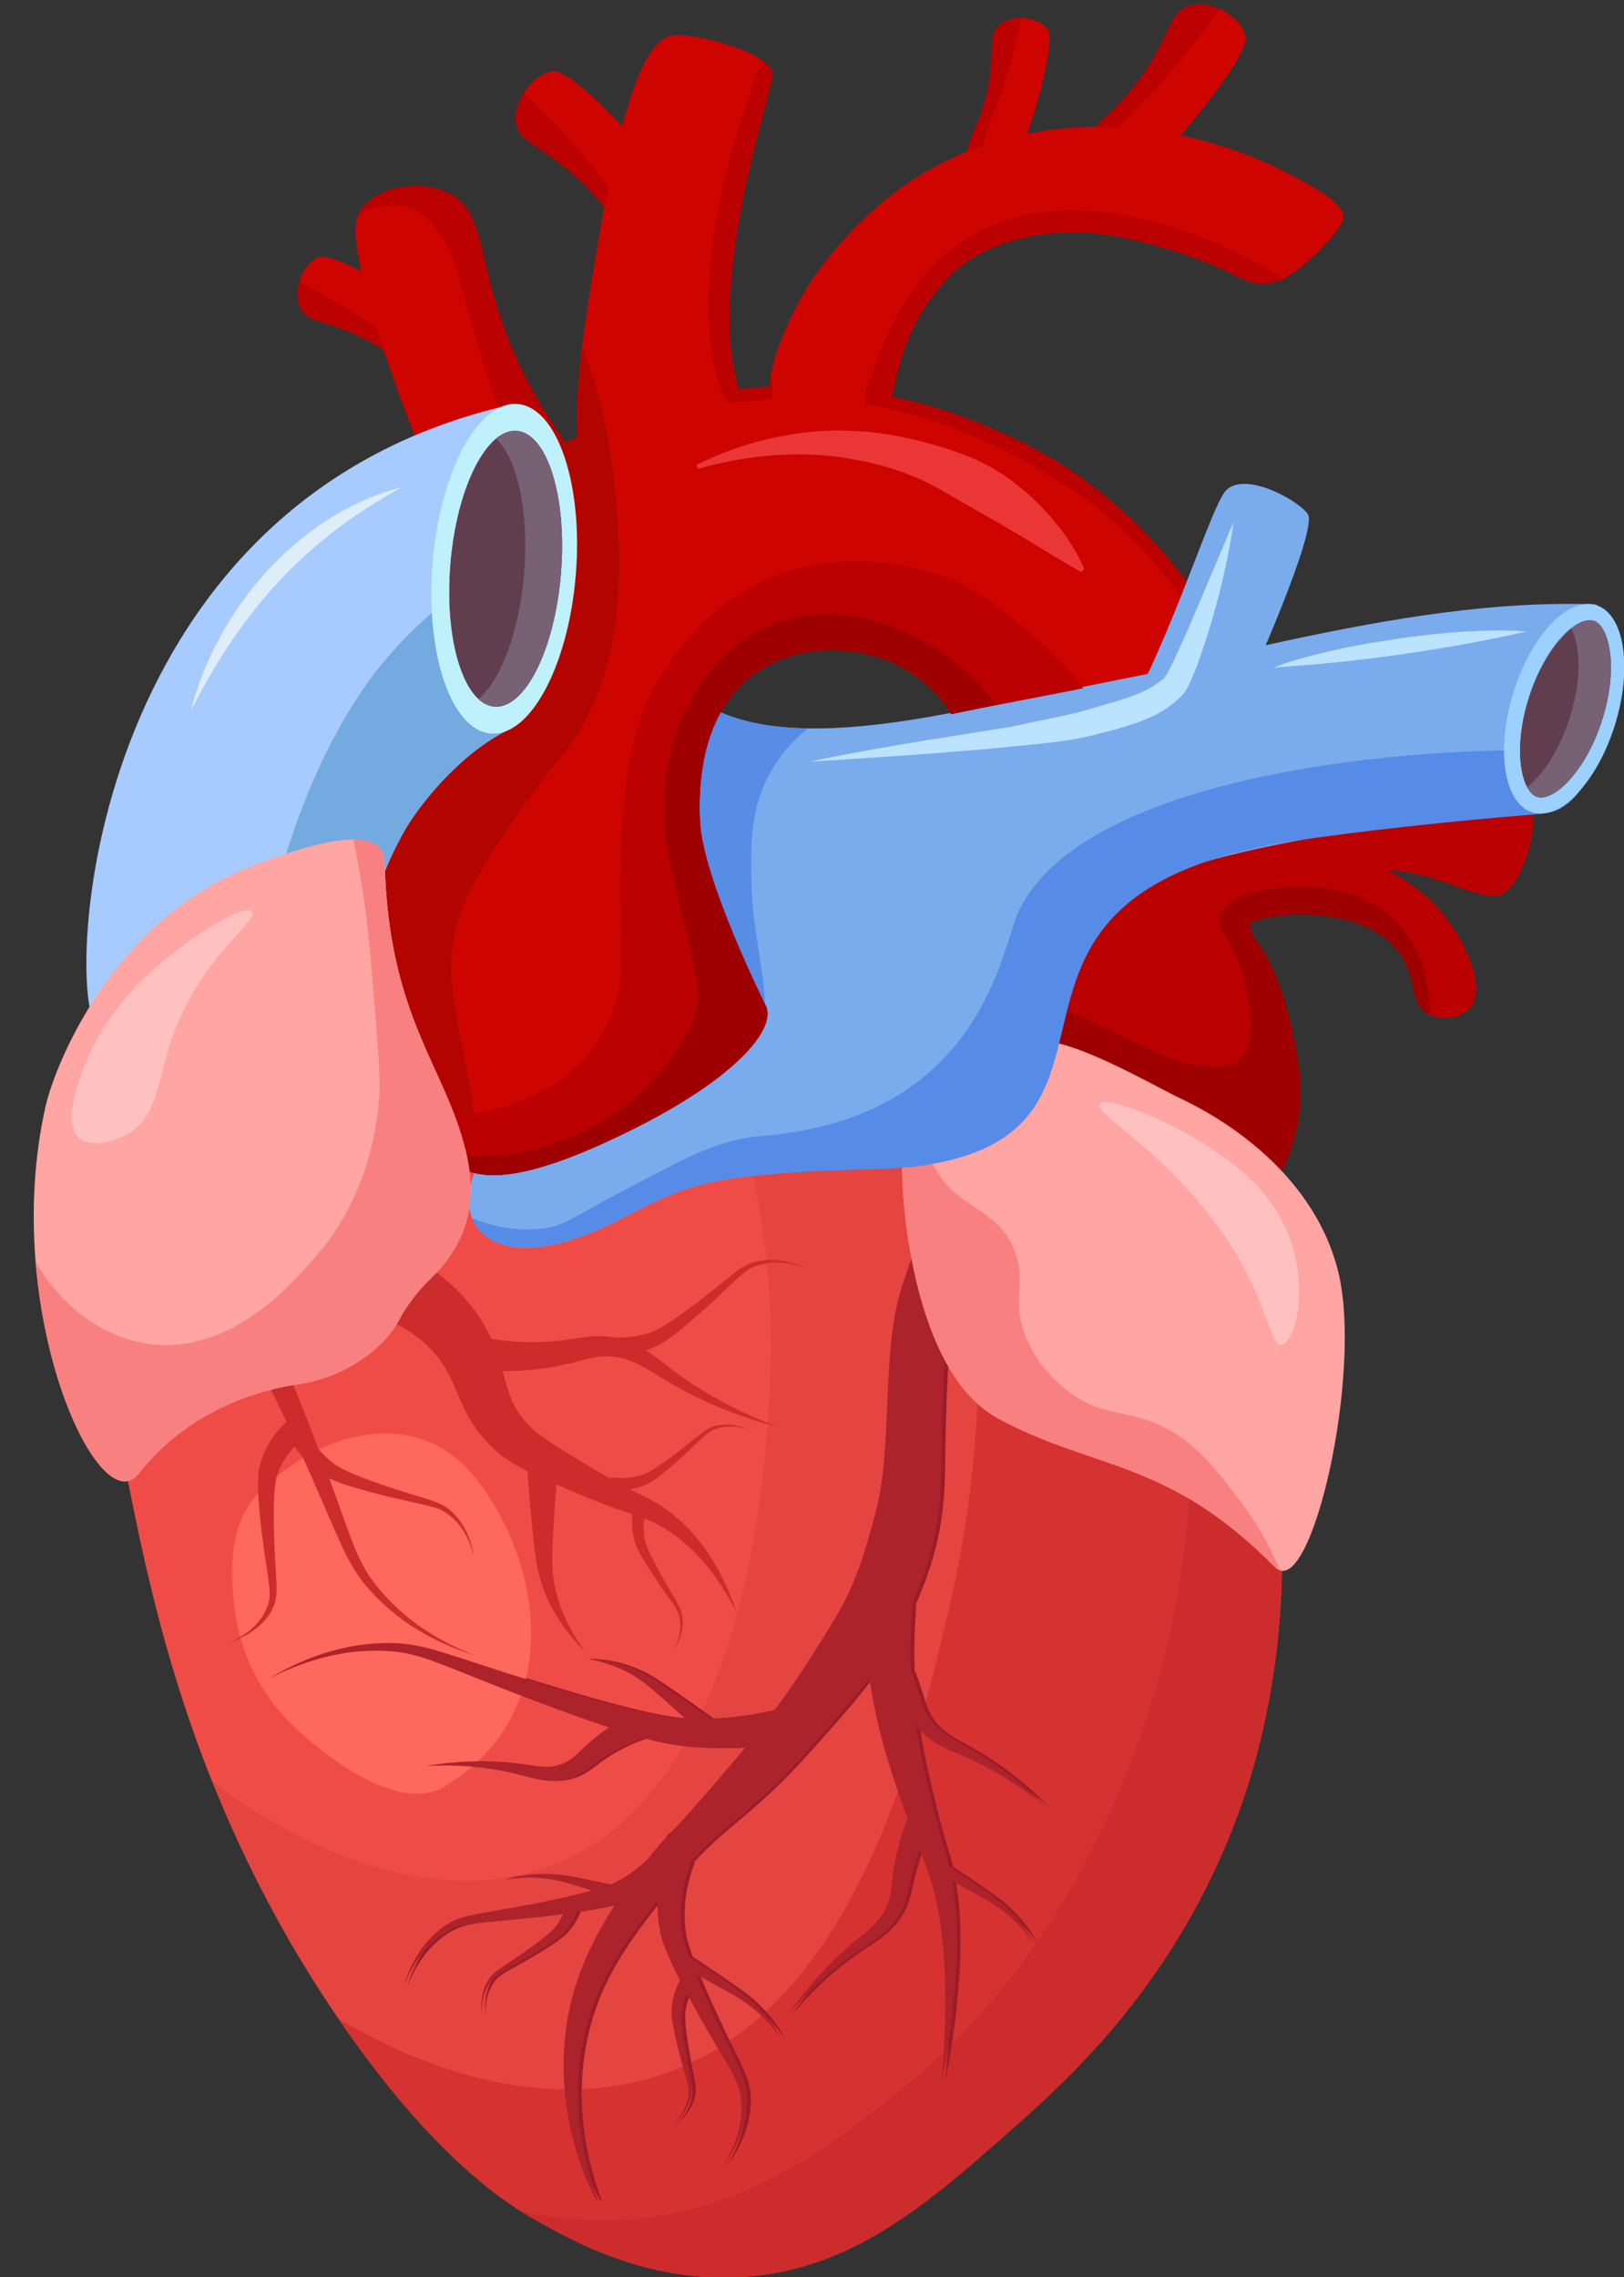 <?xml version="1.0" encoding="UTF-8"?><svg xmlns="http://www.w3.org/2000/svg" xmlns:xlink="http://www.w3.org/1999/xlink" height="485.7" preserveAspectRatio="xMidYMid meet" version="1.0" viewBox="-7.2 -0.9 346.4 485.7" width="346.4" zoomAndPan="magnify"><rect x="-7.2" y="-0.9" width="346.4" height="485.7" fill="#333333" stroke="none"/><defs><clipPath id="a"><path d="M 14 220 L 267 220 L 267 484.859 L 14 484.859 Z M 14 220"/></clipPath><clipPath id="b"><path d="M 64 223 L 267 223 L 267 484.859 L 64 484.859 Z M 64 223"/></clipPath><clipPath id="c"><path d="M 103 242 L 267 242 L 267 484.859 L 103 484.859 Z M 103 242"/></clipPath><clipPath id="d"><path d="M 313 127 L 339.27 127 L 339.27 173 L 313 173 Z M 313 127"/></clipPath></defs><g><g><path d="M 246.777 0.215 C 242.266 1.355 242.586 6.371 236.469 15.121 C 229.125 25.629 222.547 27.156 223.125 32.75 C 223.508 36.426 226.816 40.285 229.977 40.43 C 231.52 40.504 232.738 39.676 234.367 38.383 C 241.254 32.934 259.812 10.945 258.441 6.578 C 257.102 2.316 251.113 -0.879 246.777 0.215" fill="#cd0400"/></g><g><path d="M 226.785 35.047 C 226.551 32.875 227.613 31.109 228.836 29.129 C 230.734 26.062 241.391 17.535 252.953 1.004 C 250.934 0.09 248.695 -0.27 246.777 0.215 C 242.266 1.355 242.586 6.371 236.469 15.121 C 229.125 25.629 222.547 27.156 223.125 32.75 C 223.508 36.426 226.816 40.285 229.977 40.43 C 230.133 40.438 230.289 40.43 230.441 40.418 C 229.027 39.434 227.062 37.629 226.785 35.047" fill="#ba0000"/></g><g><path d="M 102.805 24.953 C 103.301 29.578 108.312 29.965 116.121 37.246 C 125.496 45.988 126.086 52.719 131.707 52.926 C 135.398 53.062 139.684 50.328 140.27 47.219 C 140.559 45.699 139.91 44.379 138.859 42.582 C 134.426 35 115.25 13.547 110.734 14.293 C 106.328 15.023 102.324 20.504 102.805 24.953" fill="#cd0400"/></g><g><path d="M 134.492 49.625 C 132.312 49.551 130.711 48.254 128.922 46.766 C 126.152 44.457 119.199 32.711 104.449 18.945 C 103.258 20.816 102.594 22.984 102.805 24.953 C 103.301 29.578 108.312 29.965 116.121 37.246 C 125.496 45.988 126.086 52.719 131.707 52.926 C 135.398 53.062 139.684 50.328 140.27 47.219 C 140.301 47.062 140.312 46.906 140.324 46.754 C 139.152 48.016 137.09 49.711 134.492 49.625" fill="#ba0000"/></g><g><path d="M 56.699 64.453 C 58.184 68.074 62.32 67.211 70.332 71.258 C 79.949 76.121 82.004 81.418 86.594 80.27 C 89.605 79.516 92.426 76.301 92.172 73.652 C 92.047 72.359 91.215 71.445 89.945 70.238 C 84.59 65.156 64.078 52.328 60.605 53.988 C 57.219 55.609 55.27 60.973 56.699 64.453" fill="#cd0400"/></g><g><path d="M 88.07 76.949 C 86.289 77.402 84.691 76.73 82.898 75.945 C 80.121 74.73 71.754 66.875 56.617 59.219 C 56.098 61.008 56.066 62.914 56.699 64.453 C 58.184 68.074 62.32 67.211 70.332 71.258 C 79.949 76.121 82.004 81.418 86.594 80.27 C 89.605 79.516 92.426 76.301 92.172 73.652 C 92.156 73.52 92.133 73.395 92.105 73.266 C 91.453 74.559 90.184 76.41 88.07 76.949" fill="#ba0000"/></g><g><path d="M 206.145 4.301 C 203.367 6.461 205.113 9.836 203.539 17.75 C 201.648 27.25 197.555 30.305 199.656 34 C 201.035 36.43 204.496 38.098 206.73 37.238 C 207.82 36.82 208.41 35.875 209.148 34.488 C 212.258 28.625 218.426 7.77 216.152 5.164 C 213.93 2.621 208.816 2.227 206.145 4.301" fill="#cd0400"/></g><g><path d="M 202.887 34.48 C 202.066 33.051 202.262 31.504 202.512 29.762 C 202.891 27.062 207.68 17.926 210.66 2.973 C 208.984 2.949 207.324 3.383 206.145 4.301 C 203.367 6.461 205.113 9.836 203.539 17.75 C 201.648 27.25 197.555 30.305 199.656 34 C 201.035 36.43 204.496 38.098 206.73 37.238 C 206.844 37.195 206.945 37.141 207.047 37.09 C 205.773 36.836 203.863 36.184 202.887 34.48" fill="#ba0000"/></g><g><path d="M 117.648 106.535 C 119.938 98.434 111.789 94.406 103.598 76.91 C 93.766 55.91 97.316 44.215 88.023 40.07 C 81.922 37.348 72.879 39.047 69.793 43.867 C 68.289 46.223 68.484 48.879 69.035 52.605 C 71.355 68.32 89.059 117.273 97.141 119.07 C 105.027 120.82 115.449 114.324 117.648 106.535" fill="#cd0400"/></g><g><path d="M 157.074 82.637 C 156.117 76.816 162.742 62.57 168.25 55.637 C 172.852 49.848 183.211 36.812 202.094 30.305 C 232.348 19.883 259.477 31.719 267.895 36.281 C 271.914 38.461 280.805 42.738 279.145 46.281 C 277.238 50.34 268.91 58 265.473 59.02 C 259.496 60.789 257.504 57.93 251.016 55.43 C 246.469 53.676 233.332 48.613 221.762 48.664 C 218.98 48.676 203.594 48.738 194.496 58.875 C 185.727 68.652 184.508 77.293 182.836 84.777 C 180.723 94.23 158.289 90.059 157.074 82.637" fill="#cd0400"/></g><g><path d="M 81.117 43.73 C 84.73 45.324 86.543 48.59 88.535 52.293 C 91.629 58.039 95.367 82.449 110.836 115.504 C 114.094 113.168 116.676 109.98 117.648 106.535 C 119.938 98.434 111.789 94.406 103.598 76.91 C 93.766 55.91 97.316 44.215 88.023 40.07 C 81.922 37.348 72.879 39.047 69.793 43.867 C 69.641 44.109 69.516 44.359 69.395 44.609 C 72.211 43.285 76.816 41.836 81.117 43.73" fill="#ba0000"/></g><g><path d="M 319.559 172.348 C 314.539 156.227 251.375 152.465 212.219 184.773 C 196.18 198.008 176.527 224.977 185.254 245.539 C 190.852 258.738 205.832 263.871 211.078 265.672 C 225.266 270.531 248.344 271.453 261.211 256.555 C 267.668 249.082 271.273 237.953 269.949 227.691 C 268.078 213.23 264.25 204.145 260.453 199.207 C 259.633 198.137 259.336 196.992 259.527 195.832 C 261.578 195.141 264.031 194.527 266.91 194.27 C 268.219 194.152 284.434 192.898 291.215 202.242 C 295.234 207.777 293.309 213.395 297.672 215.535 C 300.453 216.902 304.555 216.25 306.406 214.02 C 310.113 209.555 304.945 198.66 299.191 192.367 C 298.859 192.004 294.863 187.773 288.734 184.672 C 299.578 185.281 305.719 190.211 311.801 190.211 C 316.621 190.211 320.926 176.734 319.559 172.348" fill="#ba0000"/></g><g><path d="M 269.305 188.113 C 264.176 188.164 254.324 189.551 253.059 194.555 C 252.453 196.945 254.312 198.168 256.438 203.18 C 259.289 209.898 261.535 220.883 257.391 224.961 C 255.066 227.254 251.406 226.426 248.02 226.203 C 238.895 225.602 213.602 207.785 192.82 206.68 C 184.816 219.113 180.117 233.438 185.254 245.539 C 190.852 258.738 205.832 263.871 211.078 265.672 C 225.266 270.531 248.344 271.453 261.211 256.555 C 267.668 249.082 271.273 237.953 269.949 227.691 C 268.078 213.23 264.25 204.145 260.453 199.207 C 259.633 198.137 259.336 196.992 259.527 195.832 C 261.578 195.141 264.031 194.527 266.91 194.27 C 268.219 194.152 284.434 192.898 291.215 202.242 C 295.215 207.75 293.332 213.336 297.613 215.504 C 297.781 208.164 295.703 201.391 291.594 196.609 C 284.164 187.965 272.102 188.086 269.305 188.113" fill="#9e0000"/></g><g clip-path="url(#a)"><path d="M 15.988 270.102 C 12.918 278.871 15.293 290.805 20.039 314.664 C 25.516 342.176 34.398 384.621 64.605 429.109 C 85.379 459.707 101.426 469.449 107.141 472.66 C 115.023 477.086 130.113 485.562 149.68 484.812 C 173.887 483.887 190.301 469.406 208.422 453.418 C 221.121 442.207 243.883 421.625 257.035 385.559 C 259.961 377.531 269.465 349.398 265.137 312.641 C 262.652 291.527 259.492 264.691 239.816 244.781 C 219.312 224.035 192.043 222.109 162.844 220.473 C 121.023 218.133 32.148 223.949 15.988 270.102" fill="#e44541"/></g><g clip-path="url(#b)"><path d="M 265.137 312.641 C 262.652 291.527 259.492 264.691 239.816 244.781 C 226.676 231.484 210.75 225.922 193.324 223.211 C 201.301 254.629 205.977 296.016 195.348 341.656 C 188.609 370.582 175.828 425.457 136.449 440.691 C 115.465 448.809 89.871 444.531 64.98 429.656 C 85.57 459.816 101.461 469.469 107.141 472.66 C 115.023 477.086 130.113 485.562 149.68 484.812 C 173.887 483.887 190.301 469.406 208.422 453.418 C 221.121 442.207 243.883 421.625 257.035 385.559 C 259.961 377.531 269.465 349.398 265.137 312.641" fill="#d63232"/></g><g><path d="M 110.227 397.059 C 152.898 381.027 156.27 310.352 157.031 294.312 C 158.387 265.961 152.609 240.805 144.602 220.047 C 99.336 220.301 30.066 229.895 15.988 270.102 C 12.918 278.871 15.293 290.805 20.039 314.664 C 23.391 331.488 28.023 353.906 38.02 378.957 C 40.926 381.312 44.051 383.559 47.441 385.641 C 53.828 389.562 82.797 407.359 110.227 397.059" fill="#ef4c48"/></g><g clip-path="url(#c)"><path d="M 265.137 312.641 C 262.652 291.527 259.492 264.691 239.816 244.781 C 238.984 243.938 238.141 243.129 237.285 242.344 C 239.375 249.359 241.203 256.789 242.652 264.633 C 245.836 281.836 253.191 324.465 234.66 373.082 C 229.344 387.035 216.285 420.066 183.289 446.145 C 169.777 456.828 152.574 470.426 127.352 472.402 C 119 473.059 111.141 472.316 103.855 470.703 C 105.176 471.535 106.277 472.176 107.141 472.66 C 115.023 477.086 130.113 485.562 149.68 484.812 C 173.887 483.887 190.301 469.406 208.422 453.418 C 221.121 442.207 243.883 421.625 257.035 385.559 C 259.961 377.531 269.465 349.398 265.137 312.641" fill="#cc2c2c"/></g><g><path d="M 193.914 371.285 C 195.469 372.145 197.027 372.762 198.504 373.391 C 199.973 374.004 201.414 374.672 202.77 375.355 C 205.496 376.73 207.965 378.215 210.023 379.582 C 212.09 380.949 213.75 382.191 214.898 383.082 C 216.047 383.973 216.688 384.504 216.688 384.504 C 216.688 384.504 216.102 383.91 215.039 382.906 C 213.98 381.898 212.438 380.484 210.492 378.895 C 208.551 377.301 206.195 375.543 203.543 373.848 C 202.207 372.996 200.82 372.172 199.367 371.383 C 197.93 370.59 196.488 369.832 195.227 368.953 C 193.961 368.102 192.871 367.016 192.078 365.91 C 191.156 364.633 190.641 363.477 190.195 362.066 C 189.754 360.66 189.312 359.117 188.801 357.707 C 188.547 356.992 188.266 356.277 188.023 355.676 C 187.984 355.578 187.949 355.496 187.91 355.402 C 187.766 351.5 187.855 348.23 187.961 345.859 C 188.039 344.508 188.105 343.449 188.148 342.727 C 188.203 341.973 188.234 341.566 188.234 341.566 L 188.039 341.562 C 188.086 341.457 188.133 341.355 188.18 341.25 C 192.34 331.484 194.312 323.969 194.406 311.625 C 194.785 263.012 202.066 243.508 201.117 243.262 C 197.703 242.371 189.551 262.184 185.926 273.645 C 181.465 287.762 184.152 307.449 180.355 321.754 C 176.109 337.746 174.184 340.574 166.176 353.148 C 163.73 356.988 161.281 360.504 158.852 363.777 C 155.898 364.477 151.824 365.273 146.902 365.559 C 146.305 365.594 145.68 365.621 145.051 365.641 C 144.555 365.289 143.223 364.34 141.402 363.035 C 140.812 362.617 140.18 362.164 139.504 361.688 C 138.836 361.219 138.129 360.727 137.395 360.219 C 135.926 359.199 134.363 358.102 132.695 357.059 C 132.273 356.801 131.855 356.551 131.414 356.301 C 131.023 356.082 130.543 355.828 130.125 355.625 C 129.262 355.199 128.398 354.836 127.566 354.531 C 125.895 353.914 124.336 353.539 123.02 353.305 C 122.363 353.191 121.766 353.105 121.238 353.051 C 120.711 352.984 120.258 352.969 119.883 352.934 C 119.145 352.902 118.719 352.883 118.719 352.883 C 118.719 352.883 119.152 352.965 119.906 353.105 C 120.285 353.195 120.742 353.281 121.27 353.422 C 121.793 353.555 122.383 353.723 123.023 353.926 C 124.301 354.336 125.777 354.906 127.285 355.691 C 128.039 356.078 128.801 356.516 129.543 357.004 C 129.93 357.258 130.254 357.48 130.652 357.77 C 131.004 358.027 131.367 358.309 131.723 358.594 C 133.145 359.738 134.555 361.004 135.883 362.176 C 136.547 362.77 137.191 363.34 137.801 363.883 C 138.395 364.426 138.961 364.938 139.48 365.414 C 139.551 365.473 139.609 365.527 139.676 365.59 C 139.246 365.566 138.816 365.551 138.387 365.516 C 135.488 365.258 132.25 364.574 128.93 363.797 C 122.27 362.203 115.16 360.125 108.102 357.953 C 104.547 356.867 101.051 355.746 97.578 354.613 C 94.109 353.492 90.719 352.332 87.34 351.32 C 83.98 350.301 80.488 349.559 77.184 349.531 C 73.891 349.496 70.84 349.82 68.051 350.355 C 62.488 351.445 58.176 353.32 55.281 354.75 C 53.832 355.469 52.73 356.102 51.98 356.527 C 51.238 356.969 50.844 357.199 50.844 357.199 C 50.844 357.199 51.254 356.992 52.027 356.602 C 52.805 356.223 53.941 355.664 55.43 355.043 C 58.398 353.809 62.789 352.238 68.258 351.527 C 70.973 351.18 73.984 351.062 77.086 351.289 C 80.191 351.52 83.305 352.391 86.516 353.594 C 89.727 354.785 93.043 356.16 96.434 357.504 C 99.816 358.852 103.293 360.219 106.754 361.527 C 112.375 363.66 118.012 365.719 123.543 367.535 C 123.305 367.695 123.074 367.84 122.828 368.008 C 122.324 368.355 121.84 368.711 121.297 369.121 C 120.828 369.488 120.277 369.922 119.746 370.379 C 118.695 371.262 117.645 372.309 116.656 373.234 C 115.656 374.164 114.715 374.828 113.379 375.344 C 112.219 375.789 110.824 376.035 109.383 375.969 C 107.93 375.926 106.383 375.672 104.82 375.441 C 103.246 375.203 101.715 375.035 100.211 374.926 C 97.227 374.707 94.465 374.734 92.125 374.875 C 89.785 375.012 87.863 375.254 86.527 375.449 C 85.188 375.645 84.43 375.781 84.43 375.781 C 84.43 375.781 85.207 375.73 86.57 375.691 C 87.93 375.648 89.879 375.633 92.219 375.762 C 94.559 375.883 97.297 376.168 100.199 376.703 C 101.645 376.973 103.156 377.309 104.664 377.707 C 106.188 378.098 107.773 378.551 109.465 378.793 C 111.164 379.047 112.898 379.004 114.613 378.559 C 116.152 378.188 117.789 377.344 118.988 376.43 C 120.215 375.527 121.238 374.719 122.285 374.031 C 122.801 373.688 123.289 373.387 123.84 373.059 C 124.316 372.777 124.828 372.488 125.305 372.238 C 127.227 371.223 128.906 370.559 130.098 370.141 C 130.453 370.016 130.766 369.91 131.027 369.824 C 133.199 370.426 135.371 370.953 137.602 371.301 C 141.047 371.789 144.129 371.941 147.086 371.965 C 149.043 371.977 150.875 371.902 152.59 371.785 C 149.613 375.422 146.695 378.785 143.895 382.016 C 140.051 386.441 138.031 388.547 136.484 390.168 L 136.301 389.988 C 136.301 389.988 136.145 390.219 135.859 390.648 C 135.734 390.832 135.574 391.066 135.383 391.332 C 134.367 392.426 133.418 393.523 132.031 395.312 C 131.27 396.082 130.398 396.883 129.395 397.672 C 128.203 398.609 126.781 399.582 125.285 400.367 C 124.715 400.656 124.086 400.914 123.43 401.16 C 122.887 401.039 122.312 400.914 121.707 400.777 C 120.977 400.621 120.203 400.457 119.406 400.285 C 117.809 399.949 116.102 399.578 114.332 399.273 C 113.887 399.199 113.449 399.133 112.992 399.07 C 112.586 399.016 112.098 398.961 111.676 398.926 C 110.805 398.848 109.961 398.812 109.164 398.812 C 107.566 398.809 106.152 398.945 104.996 399.117 C 104.418 399.207 103.902 399.301 103.453 399.398 C 103 399.484 102.629 399.59 102.309 399.66 C 101.699 399.828 101.348 399.926 101.348 399.926 C 101.348 399.926 101.73 399.871 102.398 399.777 C 102.742 399.746 103.145 399.688 103.629 399.652 C 104.105 399.609 104.648 399.574 105.246 399.555 C 106.445 399.516 107.871 399.535 109.406 399.699 C 110.172 399.781 110.965 399.895 111.762 400.043 C 112.176 400.121 112.527 400.195 112.969 400.297 C 113.355 400.387 113.766 400.492 114.164 400.602 C 115.781 401.043 117.43 401.566 118.977 402.051 C 119.273 402.145 119.543 402.23 119.832 402.32 C 118.309 402.746 116.715 403.145 115.086 403.523 L 114.852 403.438 C 114.852 403.438 114.844 403.496 114.824 403.582 C 112.418 404.141 109.938 404.656 107.441 405.145 C 105.262 405.574 103.098 405.965 100.938 406.34 C 98.781 406.719 96.648 407.051 94.586 407.477 C 92.527 407.887 90.527 408.52 88.926 409.562 C 87.328 410.594 86.004 411.781 84.895 413.023 C 82.695 415.516 81.438 418.117 80.664 419.977 C 80.277 420.91 80.023 421.676 79.848 422.191 C 79.684 422.715 79.594 422.996 79.594 422.996 C 79.594 422.996 79.703 422.727 79.902 422.227 C 80.113 421.73 80.414 421 80.863 420.121 C 81.754 418.367 83.18 415.938 85.5 413.723 C 86.656 412.625 88.051 411.582 89.645 410.738 C 91.234 409.895 93.109 409.465 95.176 409.219 C 97.234 408.965 99.426 408.801 101.641 408.59 C 103.852 408.383 106.117 408.16 108.348 407.906 C 110.16 407.699 111.961 407.477 113.746 407.238 C 113.617 407.527 113.477 407.824 113.316 408.133 C 112.977 408.773 112.539 409.477 112.039 410.109 C 111.527 410.73 110.828 411.348 110.09 411.969 C 108.602 413.199 106.887 414.438 105.152 415.648 C 104.281 416.258 103.41 416.848 102.535 417.426 C 101.668 418.012 100.797 418.566 99.977 419.152 C 99.156 419.73 98.402 420.395 97.902 421.16 C 97.406 421.922 97.055 422.695 96.809 423.453 C 96.328 424.969 96.281 426.352 96.301 427.312 C 96.312 427.797 96.348 428.18 96.371 428.441 C 96.402 428.703 96.418 428.844 96.418 428.844 C 96.418 428.844 96.414 428.703 96.402 428.445 C 96.398 428.188 96.391 427.812 96.414 427.34 C 96.469 426.398 96.621 425.059 97.211 423.641 C 97.504 422.938 97.91 422.215 98.445 421.535 C 98.977 420.859 99.715 420.309 100.57 419.801 C 101.426 419.293 102.352 418.797 103.281 418.277 C 104.207 417.758 105.156 417.223 106.082 416.68 C 107.945 415.59 109.789 414.473 111.449 413.316 C 112.277 412.73 113.066 412.148 113.75 411.453 C 114.414 410.75 114.922 410.062 115.367 409.379 C 115.969 408.449 116.387 407.574 116.691 406.816 C 118.309 406.57 119.902 406.309 121.449 406.008 C 122.621 405.77 123.766 405.52 124.887 405.215 C 121.219 410.844 117.531 417.742 115.535 425.566 C 109.66 448.582 120.602 468.723 121.105 468.609 C 121.562 468.504 113.617 452.211 118.449 432.402 C 121.242 420.941 127.203 412.867 133.82 404.551 C 133.812 405.148 133.816 405.762 133.844 406.402 C 133.93 408.113 134.117 409.887 134.574 411.859 C 135.07 413.832 135.883 415.719 136.762 417.645 C 137.34 418.898 137.969 420.164 138.617 421.438 C 138.574 421.516 138.535 421.582 138.492 421.672 C 138.066 422.527 137.52 423.785 137.172 425.367 C 137 426.168 136.867 427.012 136.836 427.98 C 136.824 428.953 136.965 429.926 137.133 430.926 C 137.48 432.918 137.984 435.012 138.523 437.102 C 138.789 438.145 139.074 439.195 139.363 440.219 C 139.645 441.242 139.945 442.25 140.184 443.215 C 140.426 444.18 140.555 445.09 140.449 445.945 C 140.344 446.801 140.117 447.602 139.824 448.305 C 139.23 449.723 138.387 450.773 137.758 451.473 C 137.438 451.82 137.164 452.082 136.98 452.262 C 136.789 452.438 136.688 452.527 136.688 452.527 C 136.688 452.527 136.797 452.441 137.004 452.277 C 137.203 452.109 137.504 451.867 137.855 451.535 C 138.555 450.875 139.5 449.867 140.238 448.457 C 140.605 447.75 140.91 446.953 141.098 446.066 C 141.289 445.172 141.23 444.172 141.066 443.18 C 140.902 442.188 140.688 441.176 140.488 440.148 C 140.285 439.117 140.09 438.082 139.91 437.035 C 139.547 434.953 139.223 432.863 139.047 430.938 C 138.969 429.98 138.914 429.051 138.996 428.246 C 139.094 427.445 139.285 426.641 139.504 425.949 C 139.688 425.348 139.906 424.816 140.129 424.332 C 141.023 426.012 141.953 427.691 142.898 429.375 C 144 431.332 145.145 433.301 146.273 435.211 C 147.398 437.125 148.551 439 149.551 440.816 C 150.562 442.637 151.312 444.406 151.559 446.191 C 151.809 447.977 151.781 449.719 151.57 451.297 C 151.133 454.473 150 457.055 149.102 458.805 C 148.648 459.684 148.234 460.355 147.957 460.816 C 147.668 461.273 147.516 461.516 147.516 461.516 C 147.516 461.516 147.688 461.281 148.016 460.84 C 148.336 460.395 148.805 459.738 149.336 458.883 C 150.387 457.168 151.762 454.625 152.492 451.379 C 152.848 449.754 153.031 447.98 152.934 446.082 C 152.84 444.176 152.184 442.184 151.309 440.273 C 150.445 438.355 149.465 436.43 148.508 434.465 C 147.547 432.492 146.594 430.508 145.664 428.488 C 144.371 425.695 143.125 422.891 142.012 420.16 C 142.199 420.266 142.391 420.367 142.594 420.477 C 143.16 420.781 143.773 421.113 144.422 421.465 C 145.074 421.824 145.766 422.203 146.477 422.598 C 147.895 423.387 149.41 424.219 150.844 425.082 C 151.199 425.301 151.559 425.523 151.891 425.742 C 152.266 425.988 152.562 426.195 152.902 426.441 C 153.562 426.914 154.191 427.41 154.777 427.91 C 155.953 428.91 156.949 429.926 157.75 430.82 C 158.145 431.27 158.5 431.688 158.797 432.062 C 159.105 432.438 159.34 432.77 159.551 433.039 C 159.945 433.59 160.168 433.902 160.168 433.902 C 160.168 433.902 159.996 433.582 159.699 433.023 C 159.531 432.746 159.352 432.402 159.102 432.016 C 158.863 431.621 158.57 431.184 158.238 430.703 C 157.566 429.746 156.691 428.629 155.586 427.477 C 155.035 426.898 154.43 426.309 153.773 425.73 C 153.457 425.453 153.078 425.137 152.762 424.879 C 152.402 424.59 152.051 424.32 151.688 424.047 C 150.25 422.977 148.805 421.996 147.457 421.07 C 146.785 420.609 146.133 420.164 145.516 419.742 C 144.891 419.324 144.297 418.926 143.75 418.559 C 142.262 417.559 141.129 416.801 140.555 416.418 C 139.906 414.602 139.336 412.832 139.082 411.234 C 138.844 409.562 138.801 407.836 138.859 406.32 C 138.984 403.25 139.594 400.719 140.102 398.969 C 140.363 398.098 140.605 397.41 140.766 396.969 C 140.945 396.484 141.039 396.227 141.039 396.227 L 140.883 396.195 C 148.984 387.559 153.965 385.891 166.305 372.016 C 170.766 366.992 175.117 362.242 179.039 356.965 C 179.094 357.324 179.145 357.68 179.199 358.047 C 179.395 359.293 179.613 360.586 179.863 361.922 C 179.992 362.578 180.125 363.246 180.262 363.922 C 180.41 364.617 180.562 365.32 180.715 366.031 C 181.348 368.844 182.125 371.777 183.031 374.754 C 183.934 377.734 184.969 380.754 186.016 383.762 C 186.383 384.82 186.773 385.887 187.164 386.953 C 187.129 387.043 187.102 387.109 187.062 387.207 C 186.508 388.648 185.773 390.738 185.137 393.297 C 184.973 393.941 184.824 394.582 184.672 395.312 C 184.539 395.953 184.395 396.703 184.273 397.453 C 184.023 398.934 183.867 400.531 183.688 401.992 C 183.504 403.465 183.203 404.691 182.531 406.113 C 181.945 407.344 181.07 408.605 179.98 409.676 C 178.895 410.77 177.617 411.773 176.348 412.809 C 175.059 413.848 173.844 414.91 172.684 415.988 C 170.379 418.133 168.383 420.289 166.758 422.207 C 165.129 424.121 163.867 425.789 163.008 426.973 C 162.148 428.152 161.676 428.844 161.676 428.844 C 161.676 428.844 162.211 428.203 163.18 427.121 C 164.148 426.035 165.559 424.516 167.344 422.801 C 169.121 421.078 171.281 419.176 173.715 417.332 C 174.926 416.414 176.223 415.5 177.555 414.629 C 178.895 413.746 180.316 412.855 181.691 411.73 C 183.078 410.605 184.316 409.23 185.309 407.57 C 186.219 406.102 186.914 404.199 187.258 402.586 C 187.625 400.961 187.898 399.562 188.262 398.234 C 188.434 397.578 188.617 396.973 188.82 396.301 C 189.008 395.723 189.215 395.105 189.414 394.555 C 189.523 394.25 189.633 393.977 189.742 393.688 L 190.359 395.211 L 190.805 396.277 L 191.238 397.406 C 191.773 398.84 192.23 400.25 192.625 401.758 C 193.418 404.719 193.957 407.738 194.344 410.691 C 195.109 416.602 195.254 422.242 195.227 427.07 C 195.211 431.906 194.961 435.938 194.793 438.766 C 194.582 441.59 194.461 443.199 194.461 443.199 C 194.461 443.199 194.742 441.605 195.238 438.816 C 195.691 436.02 196.352 432.016 196.859 427.164 C 197.379 422.312 197.816 416.613 197.648 410.434 C 197.555 407.344 197.316 404.133 196.789 400.867 C 196.762 400.68 196.715 400.477 196.684 400.285 C 197.207 400.57 197.766 400.871 198.359 401.191 C 199.012 401.551 199.699 401.934 200.41 402.324 C 201.828 403.113 203.348 403.945 204.781 404.809 C 205.137 405.027 205.492 405.25 205.824 405.469 C 206.199 405.715 206.5 405.922 206.84 406.164 C 207.5 406.641 208.129 407.137 208.715 407.637 C 209.891 408.637 210.887 409.652 211.688 410.547 C 212.082 410.996 212.438 411.414 212.734 411.789 C 213.039 412.16 213.273 412.492 213.488 412.766 C 213.879 413.316 214.105 413.629 214.105 413.629 C 214.105 413.629 213.934 413.309 213.633 412.75 C 213.469 412.473 213.285 412.129 213.035 411.738 C 212.801 411.348 212.508 410.91 212.176 410.43 C 211.5 409.473 210.629 408.355 209.523 407.199 C 208.973 406.621 208.367 406.035 207.711 405.457 C 207.395 405.18 207.016 404.863 206.695 404.605 C 206.34 404.316 205.984 404.047 205.625 403.773 C 204.184 402.703 202.738 401.723 201.395 400.797 C 200.719 400.336 200.07 399.891 199.453 399.469 C 198.824 399.051 198.234 398.652 197.688 398.285 C 197.074 397.871 196.527 397.508 196.047 397.184 C 195.945 396.762 195.855 396.34 195.746 395.926 L 195.43 394.758 L 195.062 393.539 L 194.387 391.238 C 193.508 388.164 192.703 385.078 191.98 382.02 C 191.238 378.922 190.539 375.918 189.973 373.016 C 189.57 370.969 189.254 369 188.977 367.066 C 189.184 367.336 189.391 367.605 189.605 367.844 C 190.883 369.301 192.348 370.43 193.914 371.285" fill="#9b1b28"/></g><g><path d="M 48.266 317.199 C 42.402 322.891 42.012 331.535 42.449 338.133 C 42.746 342.637 43.723 357.461 57.418 369.082 C 58.301 369.828 76.578 386.859 87.68 380.105 C 114.793 363.602 107.719 330.324 93.488 313.469 C 82.684 300.672 63.609 302.305 48.266 317.199" fill="#ff685c"/></g><g><path d="M 121.246 261.016 C 131.559 256.316 137.047 251.289 154.855 249.738 C 176.969 247.816 185.562 241.895 196.988 241.418 C 198.922 241.34 218.164 233.047 222.867 197.605 C 223.336 194.051 232.973 185.051 270.812 178.164 C 293.336 174.066 313.426 173.379 322.02 172.613 C 334.789 171.469 338.621 144.32 332.234 136.16 C 328.801 131.773 336.039 128.094 332.555 127.984 C 290.602 126.656 247.785 141.945 191.328 151.934 C 141.957 160.672 143.008 143.973 130.941 144.516 C 128.457 144.629 122.75 144.965 118.027 149.07 C 112.285 154.074 108.957 163.555 111.953 170.34 C 115.977 179.465 127.93 175.848 140.816 188.57 C 144.738 192.445 151.211 205.113 156.262 213.891 C 158.469 217.727 140.371 228.836 129.422 234.906 C 126.293 236.641 121.719 238.586 111.953 244.023 C 105 247.891 102.559 237.914 100.648 239.781 C 84.801 255.277 93.551 273.641 121.246 261.016" fill="#7aabed"/></g><g><path d="M 157.727 162.777 C 159.934 159.168 162.613 156.457 165.113 154.453 C 141.777 154.074 140.316 144.094 130.941 144.516 C 128.457 144.629 122.75 144.965 118.027 149.07 C 112.285 154.074 108.957 163.555 111.953 170.34 C 115.977 179.465 127.93 175.848 140.816 188.57 C 144.664 192.371 150.961 204.617 155.965 213.371 C 155.855 206.066 153.316 197.449 153.102 187.754 C 152.91 179.18 152.727 170.945 157.727 162.777" fill="#578de5"/></g><g><path d="M 206.902 91.602 C 200.254 88.68 178.473 78.785 150.387 82.109 C 149.238 77.848 148.141 72.387 148.414 64.758 C 149.238 41.535 157.289 19.051 157.578 15.184 C 157.945 10.246 140.059 5.949 136.258 6.648 C 131.508 7.523 125.246 14.625 117.27 70.453 C 116.164 78.18 115.613 85.938 116.031 92.23 C 107.574 96.484 98.414 102.809 90.43 112.363 C 77.605 127.703 74.504 143.871 72.199 153.379 C 62.07 195.199 79.871 241.438 88.602 246.613 C 93.336 250.113 100.648 253.555 128.133 239.781 C 149.402 229.125 158.141 218.895 156.262 213.891 C 156.262 213.887 142.609 186.641 142.082 174.141 C 140.43 134.898 172.34 133.758 185.633 141.734 C 190.805 144.836 193.562 147.805 195.633 151.426 C 243.441 141.453 237.309 143.074 242.602 141.734 L 255.902 138.359 C 251.5 131.352 237.832 105.188 206.902 91.602" fill="#cd0400"/></g><g><path d="M 92.723 229.242 C 89.688 212.859 87.043 205.074 91.199 193.473 C 93.387 187.379 97.133 181.816 102.617 173.684 C 108.113 165.531 111.68 161.621 114.031 158.461 C 127.332 140.605 125.07 115.566 123.926 102.902 C 122.898 91.5 120.219 81.406 116.953 72.809 C 116.066 79.742 115.656 86.574 116.031 92.23 C 107.574 96.484 98.414 102.809 90.43 112.363 C 77.605 127.703 74.504 143.871 72.199 153.379 C 62.07 195.199 79.871 241.438 88.602 246.613 C 90.137 247.75 91.953 248.875 94.637 249.414 C 94.758 244.184 94.336 237.949 92.723 229.242" fill="#b20501"/></g><g><path d="M 196.887 123.184 C 191.633 120.703 155.133 107.344 132.996 144.516 C 121.344 164.086 126.645 201.93 124.824 210.215 C 119.113 236.219 90.496 237.68 81.883 237.648 C 84.297 242.312 86.672 245.469 88.602 246.613 C 93.336 250.113 100.648 253.555 128.133 239.781 C 149.402 229.125 158.141 218.895 156.262 213.891 C 156.262 213.887 142.609 186.641 142.082 174.141 C 140.43 134.898 172.34 133.758 185.633 141.734 C 190.805 144.836 193.562 147.805 195.633 151.426 C 202.754 149.938 218.879 146.922 223.82 145.902 C 220.242 140.613 206.883 127.902 196.887 123.184" fill="#ba0000"/></g><g><path d="M 195.469 139.438 C 193.246 137.789 174.926 124.633 156.652 132.586 C 143.961 138.113 139 150.469 137.625 153.895 C 132.012 167.883 135.438 182.289 136.105 185.102 C 136.414 186.414 137.863 192.27 139.91 201.082 C 141.461 207.762 142.039 210.484 141.43 214.02 C 140.934 216.902 139.242 220.074 135.344 225.438 C 123.281 242.031 104.312 244.895 101.855 245.223 C 96.133 245.996 90.961 245.652 86.609 244.879 C 87.309 245.648 87.98 246.246 88.602 246.613 C 93.336 250.113 100.648 253.555 128.133 239.781 C 149.402 229.125 158.141 218.895 156.262 213.891 C 156.262 213.887 142.609 186.641 142.082 174.141 C 140.43 134.898 172.34 133.758 185.633 141.734 C 190.805 144.836 193.562 147.805 195.633 151.426 C 199.086 150.703 202.25 150.047 205.16 149.441 C 202.703 145.91 199.539 142.457 195.469 139.438" fill="#9e0000"/></g><g><path d="M 99.66 85.906 C 10.371 107.664 6.656 210.586 13.438 218.207 C 18.023 223.359 29.324 220.246 51.926 214.02 C 59.016 212.066 67.23 209.406 69.984 204.422 C 72.133 200.527 70.27 191.727 79.199 176.098 C 82 171.195 90.285 160.438 100.492 155.137 C 112.633 148.832 99.25 141.543 99.965 139.547 C 104.688 126.324 107.668 104.039 96.867 92.902 C 95.82 91.82 105.5 84.484 99.66 85.906" fill="#a7cbff"/></g><g><path d="M 99.965 139.547 C 102.199 133.289 104.039 125 104.219 116.824 C 94.91 121.613 84.875 128.559 75.98 138.676 C 73.047 142.012 64.527 152.191 56.953 172.16 C 51.348 186.945 48.355 201.578 47.055 215.359 C 48.621 214.93 50.238 214.484 51.926 214.02 C 59.016 212.066 67.23 209.406 69.984 204.422 C 72.133 200.527 70.27 191.727 79.199 176.098 C 82 171.195 90.285 160.438 100.492 155.137 C 112.633 148.832 99.25 141.543 99.965 139.547" fill="#73aae0"/></g><g><path d="M 200.316 243.262 C 196.906 242.371 188.75 262.184 185.125 273.645 C 180.664 287.762 183.355 307.449 179.555 321.754 C 175.309 337.746 173.383 340.574 165.379 353.148 C 157.762 365.113 150.074 373.969 143.094 382.016 C 135.277 391.023 134.98 390.418 130.941 395.688 C 126.152 401.938 118.078 412.477 114.738 425.566 C 108.863 448.582 119.801 468.723 120.309 468.609 C 120.762 468.504 112.816 452.211 117.648 432.402 C 120.684 419.957 127.453 411.504 134.738 402.398 C 146.484 387.723 150.688 388.68 165.504 372.016 C 173.891 362.578 181.895 354.121 187.379 341.25 C 191.539 331.484 193.512 323.969 193.609 311.625 C 193.988 263.012 201.266 243.508 200.316 243.262" fill="#ac232b"/></g><g><path d="M 134.48 395.18 C 134.48 395.18 134.406 395.445 134.266 395.941 C 134.117 396.484 133.922 397.246 133.719 398.227 C 133.32 400.184 132.891 403.016 133.047 406.402 C 133.129 408.113 133.316 409.887 133.773 411.859 C 134.273 413.832 135.086 415.719 135.961 417.645 C 137.738 421.488 139.883 425.441 142.102 429.375 C 143.199 431.332 144.348 433.301 145.477 435.211 C 146.602 437.125 147.75 439 148.754 440.816 C 149.762 442.637 150.516 444.406 150.762 446.191 C 151.008 447.977 150.984 449.719 150.77 451.297 C 150.336 454.473 149.203 457.055 148.301 458.805 C 147.852 459.684 147.438 460.355 147.16 460.816 C 146.867 461.273 146.715 461.516 146.715 461.516 C 146.715 461.516 146.891 461.281 147.219 460.84 C 147.535 460.395 148.008 459.738 148.535 458.883 C 149.59 457.168 150.961 454.625 151.691 451.379 C 152.051 449.754 152.234 447.98 152.137 446.082 C 152.043 444.176 151.383 442.184 150.512 440.273 C 149.645 438.355 148.664 436.43 147.711 434.465 C 146.75 432.492 145.797 430.508 144.867 428.488 C 143.012 424.48 141.227 420.438 139.836 416.641 C 139.152 414.746 138.551 412.898 138.281 411.234 C 138.043 409.562 138 407.836 138.062 406.32 C 138.188 403.246 138.797 400.719 139.305 398.969 C 139.562 398.098 139.805 397.41 139.965 396.969 C 140.145 396.484 140.242 396.227 140.242 396.227 L 134.48 395.18" fill="#ac232b"/></g><g><path d="M 54.465 305.871 C 54.465 305.871 54.566 306.035 54.75 306.344 C 54.957 306.676 55.246 307.137 55.648 307.707 C 56.453 308.84 57.688 310.402 59.48 311.938 C 60.387 312.703 61.375 313.453 62.594 314.16 C 63.832 314.848 65.176 315.328 66.57 315.801 C 69.363 316.723 72.391 317.516 75.441 318.262 C 76.957 318.633 78.5 318.988 80.008 319.324 C 81.516 319.66 83.012 319.969 84.41 320.324 C 85.816 320.676 87.07 321.137 88.094 321.859 C 89.117 322.582 89.988 323.426 90.688 324.281 C 92.094 326.016 92.863 327.816 93.324 329.105 C 93.555 329.754 93.703 330.281 93.801 330.641 C 93.898 331.004 93.945 331.199 93.945 331.199 C 93.945 331.199 93.91 330.996 93.844 330.621 C 93.766 330.25 93.66 329.699 93.477 329.023 C 93.105 327.672 92.469 325.77 91.168 323.855 C 90.512 322.898 89.703 321.965 88.691 321.113 C 87.68 320.254 86.355 319.641 84.973 319.176 C 83.586 318.699 82.145 318.285 80.691 317.832 C 79.234 317.383 77.773 316.926 76.309 316.438 C 73.391 315.473 70.492 314.457 67.902 313.355 C 66.617 312.805 65.391 312.23 64.422 311.574 C 63.457 310.898 62.562 310.102 61.82 309.352 C 60.324 307.828 59.328 306.312 58.684 305.227 C 58.363 304.68 58.129 304.23 57.98 303.938 C 57.82 303.617 57.734 303.445 57.734 303.445 L 54.465 305.871" fill="#cc2c2c"/></g><g><path d="M 179.578 76.84 C 178.273 80.629 176.039 84.953 178.438 85.398 C 204.41 90.25 223.746 104.77 229.523 109.66 C 240.156 118.656 247.523 129.605 252.512 139.223 L 255.902 138.359 C 251.5 131.352 237.832 105.188 206.902 91.602 C 203.184 89.965 194.723 86.148 183.074 83.688 C 184.641 76.457 186.148 68.18 194.496 58.875 C 203.594 48.738 218.98 48.676 221.762 48.664 C 233.332 48.613 246.469 53.676 251.016 55.43 C 257.504 57.93 259.496 60.789 265.473 59.02 C 265.789 58.926 266.16 58.758 266.555 58.559 C 253.91 50.254 198.383 22.258 179.578 76.84" fill="#ba0000"/></g><g><path d="M 121.734 288.176 C 121.734 288.176 121.926 288.188 122.285 288.203 C 122.676 288.219 123.223 288.234 123.918 288.223 C 125.309 288.188 127.297 288.039 129.566 287.41 C 130.711 287.09 131.883 286.688 133.152 286.07 C 134.414 285.426 135.562 284.586 136.734 283.691 C 139.062 281.891 141.41 279.824 143.734 277.711 C 144.891 276.664 146.047 275.582 147.168 274.52 C 148.293 273.461 149.387 272.391 150.461 271.43 C 151.539 270.465 152.621 269.68 153.793 269.234 C 154.965 268.789 156.148 268.539 157.254 268.438 C 159.473 268.242 161.398 268.609 162.727 268.949 C 163.391 269.117 163.91 269.297 164.266 269.41 C 164.621 269.535 164.809 269.605 164.809 269.605 C 164.809 269.605 164.621 269.523 164.273 269.367 C 163.922 269.223 163.406 269.004 162.738 268.777 C 161.414 268.328 159.48 267.793 157.168 267.801 C 156.008 267.812 154.777 267.961 153.508 268.32 C 152.23 268.68 150.98 269.434 149.82 270.32 C 148.652 271.207 147.504 272.168 146.316 273.121 C 145.129 274.078 143.93 275.031 142.707 275.977 C 140.277 277.852 137.812 279.688 135.453 281.219 C 134.277 281.977 133.117 282.672 132.027 283.109 C 130.934 283.531 129.77 283.828 128.73 284.023 C 126.633 284.414 124.82 284.395 123.559 284.32 C 122.926 284.277 122.422 284.223 122.098 284.18 C 121.742 284.133 121.551 284.109 121.551 284.109 L 121.734 288.176" fill="#cc2c2c"/></g><g><path d="M 123.219 316.965 C 123.219 316.965 123.348 316.973 123.598 316.984 C 123.863 316.996 124.242 317.008 124.719 316.996 C 125.676 316.973 127.043 316.871 128.605 316.438 C 129.395 316.219 130.199 315.941 131.074 315.52 C 131.941 315.074 132.73 314.496 133.539 313.883 C 135.141 312.641 136.758 311.219 138.355 309.766 C 139.148 309.047 139.945 308.301 140.715 307.57 C 141.488 306.844 142.242 306.105 142.98 305.445 C 143.723 304.781 144.469 304.242 145.273 303.934 C 146.078 303.629 146.895 303.457 147.652 303.387 C 149.184 303.25 150.508 303.504 151.418 303.738 C 151.875 303.855 152.234 303.977 152.48 304.055 C 152.723 304.145 152.852 304.188 152.852 304.188 C 152.852 304.188 152.723 304.133 152.484 304.027 C 152.242 303.926 151.887 303.777 151.43 303.621 C 150.52 303.312 149.184 302.941 147.594 302.949 C 146.797 302.953 145.953 303.059 145.078 303.305 C 144.195 303.555 143.34 304.07 142.539 304.684 C 141.738 305.289 140.945 305.953 140.129 306.609 C 139.312 307.266 138.488 307.922 137.645 308.57 C 135.973 309.863 134.277 311.129 132.656 312.18 C 131.848 312.699 131.051 313.18 130.301 313.48 C 129.547 313.77 128.746 313.977 128.031 314.109 C 126.586 314.379 125.34 314.363 124.473 314.312 C 124.035 314.285 123.691 314.246 123.469 314.219 C 123.223 314.184 123.094 314.168 123.094 314.168 L 123.219 316.965" fill="#cc2c2c"/></g><g><path d="M 138.422 420.355 C 138.422 420.355 138.355 420.469 138.23 420.684 C 138.094 420.914 137.91 421.242 137.695 421.672 C 137.27 422.527 136.723 423.785 136.375 425.367 C 136.203 426.168 136.07 427.012 136.035 427.98 C 136.023 428.953 136.168 429.926 136.332 430.926 C 136.68 432.918 137.184 435.012 137.723 437.102 C 137.988 438.145 138.277 439.195 138.562 440.219 C 138.848 441.242 139.148 442.25 139.387 443.215 C 139.629 444.18 139.758 445.09 139.648 445.945 C 139.547 446.801 139.316 447.602 139.023 448.305 C 138.43 449.723 137.59 450.773 136.957 451.473 C 136.641 451.82 136.367 452.082 136.18 452.262 C 135.988 452.438 135.891 452.527 135.891 452.527 C 135.891 452.527 136 452.441 136.203 452.277 C 136.406 452.109 136.703 451.867 137.055 451.535 C 137.754 450.875 138.703 449.867 139.441 448.457 C 139.805 447.75 140.109 446.953 140.301 446.066 C 140.492 445.172 140.434 444.172 140.266 443.18 C 140.102 442.188 139.887 441.176 139.688 440.148 C 139.488 439.117 139.289 438.082 139.109 437.035 C 138.75 434.953 138.422 432.863 138.25 430.938 C 138.168 429.98 138.117 429.051 138.199 428.246 C 138.293 427.445 138.488 426.641 138.703 425.949 C 139.141 424.543 139.734 423.449 140.184 422.703 C 140.41 422.332 140.609 422.047 140.738 421.859 C 140.879 421.66 140.957 421.551 140.957 421.551 L 138.422 420.355" fill="#ac232b"/></g><g><path d="M 116.684 404.395 C 116.684 404.395 116.652 404.523 116.59 404.762 C 116.52 405.02 116.418 405.383 116.266 405.84 C 115.957 406.742 115.449 408.016 114.566 409.379 C 114.121 410.062 113.617 410.75 112.949 411.453 C 112.27 412.148 111.477 412.73 110.648 413.316 C 108.988 414.473 107.148 415.59 105.281 416.68 C 104.355 417.223 103.406 417.758 102.48 418.277 C 101.555 418.797 100.625 419.293 99.773 419.801 C 98.918 420.309 98.18 420.859 97.645 421.535 C 97.113 422.215 96.703 422.938 96.41 423.641 C 95.824 425.059 95.668 426.398 95.617 427.34 C 95.594 427.812 95.602 428.188 95.605 428.445 C 95.613 428.703 95.617 428.844 95.617 428.844 C 95.617 428.844 95.602 428.703 95.574 428.441 C 95.551 428.18 95.516 427.797 95.504 427.312 C 95.48 426.352 95.527 424.969 96.008 423.453 C 96.254 422.695 96.605 421.922 97.105 421.16 C 97.602 420.395 98.355 419.73 99.176 419.152 C 100 418.566 100.867 418.012 101.738 417.426 C 102.609 416.848 103.484 416.258 104.355 415.648 C 106.09 414.438 107.801 413.199 109.293 411.969 C 110.031 411.348 110.727 410.73 111.238 410.109 C 111.742 409.477 112.176 408.773 112.516 408.133 C 113.207 406.832 113.566 405.641 113.777 404.797 C 113.883 404.371 113.945 404.031 113.988 403.809 C 114.031 403.566 114.055 403.438 114.055 403.438 L 116.684 404.395" fill="#ac232b"/></g><g><path d="M 127.977 320.223 C 127.977 320.223 127.953 320.355 127.906 320.598 C 127.855 320.859 127.789 321.23 127.73 321.707 C 127.617 322.656 127.52 324.023 127.723 325.633 C 127.828 326.445 127.984 327.281 128.277 328.207 C 128.59 329.129 129.051 329.996 129.543 330.883 C 130.535 332.645 131.711 334.449 132.918 336.242 C 133.516 337.133 134.137 338.027 134.75 338.895 C 135.359 339.766 135.98 340.617 136.527 341.445 C 137.078 342.273 137.504 343.09 137.691 343.93 C 137.879 344.773 137.93 345.605 137.891 346.363 C 137.805 347.895 137.359 349.172 137 350.039 C 136.816 350.477 136.645 350.812 136.531 351.043 C 136.41 351.27 136.348 351.395 136.348 351.395 C 136.348 351.395 136.422 351.273 136.559 351.051 C 136.695 350.824 136.895 350.496 137.113 350.066 C 137.551 349.211 138.105 347.945 138.332 346.367 C 138.441 345.578 138.461 344.727 138.34 343.828 C 138.223 342.922 137.836 341.996 137.344 341.117 C 136.859 340.234 136.316 339.355 135.785 338.453 C 135.254 337.551 134.723 336.641 134.203 335.715 C 133.164 333.871 132.16 332.012 131.352 330.258 C 130.953 329.379 130.594 328.52 130.402 327.734 C 130.227 326.945 130.141 326.129 130.109 325.402 C 130.055 323.93 130.246 322.699 130.422 321.848 C 130.516 321.422 130.602 321.086 130.66 320.867 C 130.73 320.633 130.766 320.504 130.766 320.504 L 127.977 320.223" fill="#cc2c2c"/></g><g><path d="M 54.348 301.906 C 54.348 301.906 54.195 302.047 53.914 302.309 C 53.609 302.594 53.191 303.004 52.691 303.547 C 51.703 304.645 50.387 306.285 49.352 308.523 C 48.836 309.652 48.379 310.867 48.07 312.324 C 47.797 313.797 47.805 315.344 47.848 316.941 C 47.961 320.137 48.332 323.559 48.766 326.996 C 48.98 328.703 49.227 330.438 49.48 332.133 C 49.727 333.824 50.012 335.5 50.195 337.078 C 50.383 338.664 50.383 340.109 49.969 341.355 C 49.555 342.605 48.941 343.711 48.23 344.637 C 46.793 346.496 44.996 347.688 43.676 348.441 C 43.012 348.82 42.449 349.082 42.07 349.262 C 41.68 349.438 41.473 349.531 41.473 349.531 C 41.473 349.531 41.695 349.449 42.109 349.301 C 42.516 349.145 43.117 348.922 43.836 348.586 C 45.27 347.922 47.242 346.852 48.941 345.07 C 49.785 344.172 50.539 343.109 51.109 341.852 C 51.688 340.59 51.84 339.039 51.793 337.453 C 51.754 335.867 51.625 334.227 51.531 332.57 C 51.434 330.91 51.348 329.242 51.289 327.566 C 51.172 324.227 51.125 320.898 51.305 317.891 C 51.406 316.395 51.551 314.957 51.906 313.777 C 52.289 312.605 52.844 311.48 53.41 310.531 C 54.562 308.613 55.918 307.238 56.926 306.324 C 57.434 305.871 57.863 305.531 58.145 305.309 C 58.453 305.074 58.617 304.949 58.617 304.949 L 54.348 301.906" fill="#cc2c2c"/></g><g><path d="M 139.723 394.043 C 139.723 394.043 139.551 394.262 139.23 394.668 C 138.879 395.102 138.379 395.707 137.699 396.449 C 136.348 397.918 134.301 399.926 131.469 401.785 C 130.031 402.719 128.488 403.605 126.617 404.391 C 124.727 405.145 122.723 405.59 120.648 406.008 C 116.496 406.816 112.031 407.395 107.547 407.906 C 105.316 408.16 103.051 408.383 100.84 408.59 C 98.629 408.801 96.438 408.965 94.375 409.219 C 92.309 409.465 90.434 409.895 88.844 410.738 C 87.254 411.582 85.855 412.625 84.703 413.723 C 82.383 415.938 80.957 418.367 80.062 420.121 C 79.617 421 79.312 421.73 79.102 422.227 C 78.902 422.727 78.797 422.996 78.797 422.996 C 78.797 422.996 78.887 422.715 79.051 422.191 C 79.227 421.676 79.48 420.91 79.863 419.977 C 80.637 418.117 81.895 415.516 84.094 413.023 C 85.203 411.781 86.531 410.594 88.125 409.562 C 89.727 408.52 91.727 407.887 93.785 407.477 C 95.848 407.051 97.98 406.719 100.137 406.34 C 102.297 405.965 104.465 405.574 106.645 405.145 C 110.98 404.297 115.301 403.375 119.191 402.277 C 121.125 401.723 122.98 401.129 124.484 400.367 C 125.98 399.582 127.402 398.609 128.598 397.672 C 131.012 395.77 132.707 393.793 133.824 392.355 C 134.383 391.633 134.793 391.039 135.062 390.648 C 135.348 390.219 135.5 389.988 135.5 389.988 L 139.723 394.043" fill="#ac232b"/></g><g><path d="M 70.66 262.301 C 70.66 262.301 71.074 262.469 71.855 262.781 C 72.254 262.945 72.742 263.145 73.32 263.379 C 73.984 263.664 74.746 263.996 75.602 264.367 C 76.434 264.75 77.301 265.191 78.27 265.664 C 79.223 266.199 80.258 266.707 81.336 267.383 C 83.5 268.672 85.895 270.293 88.301 272.402 C 90.699 274.508 93.121 277.102 95.164 280.223 C 96.191 281.789 97.098 283.469 97.844 285.156 C 98.301 286.148 98.621 287.016 98.949 287.926 C 99.266 288.828 99.539 289.723 99.789 290.598 C 100.285 292.344 100.664 293.938 101.098 295.34 C 101.531 296.746 102.023 297.988 102.703 299.207 C 103.027 299.82 103.43 300.41 103.844 301.008 C 104.277 301.586 104.746 302.227 105.203 302.707 C 106.051 303.656 107.289 304.684 108.617 305.629 C 111.316 307.551 114.418 309.383 117.414 311.207 C 120.426 313.035 123.332 314.73 126.258 316.262 C 127.75 317.023 129.219 317.77 130.652 318.496 C 132.133 319.242 133.656 320.121 134.98 321.086 C 135.312 321.336 135.641 321.586 135.965 321.828 C 136.266 322.074 136.562 322.316 136.855 322.555 C 137.48 323.074 138.047 323.594 138.598 324.113 C 139.695 325.156 140.668 326.242 141.555 327.309 C 143.316 329.457 144.691 331.574 145.773 333.512 C 146.852 335.453 147.672 337.191 148.277 338.645 C 148.887 340.102 149.324 341.258 149.598 342.055 C 149.875 342.848 150.023 343.27 150.023 343.27 C 150.023 343.27 149.816 342.871 149.434 342.125 C 149.055 341.375 148.461 340.297 147.668 338.957 C 146.871 337.617 145.836 336.035 144.539 334.32 C 143.242 332.609 141.648 330.785 139.738 329.023 C 138.777 328.148 137.746 327.281 136.621 326.477 C 136.055 326.074 135.473 325.676 134.891 325.316 C 134.605 325.133 134.258 324.934 133.938 324.738 C 133.633 324.57 133.32 324.398 133.012 324.227 C 131.734 323.551 130.426 323.02 128.93 322.512 C 127.395 321.984 125.828 321.445 124.234 320.898 C 121.016 319.75 117.695 318.391 114.449 316.992 C 111.199 315.586 107.891 314.227 104.461 312.453 C 102.738 311.547 101.008 310.547 99.227 309.082 C 98.355 308.379 97.656 307.672 96.914 306.93 C 96.199 306.164 95.488 305.375 94.848 304.52 C 93.543 302.824 92.461 300.93 91.617 299.133 C 90.77 297.332 90.129 295.672 89.496 294.262 C 89.184 293.559 88.871 292.898 88.551 292.281 C 88.23 291.68 87.887 291.055 87.594 290.617 C 86.859 289.438 86.098 288.426 85.297 287.523 C 83.68 285.699 81.859 284.246 80.031 283.059 C 78.207 281.867 76.355 280.965 74.648 280.258 C 73.816 279.879 72.965 279.613 72.223 279.32 C 71.445 279.074 70.723 278.824 70.098 278.641 C 69.484 278.469 68.938 278.32 68.461 278.188 C 67.887 278.043 67.395 277.922 66.996 277.82 C 66.18 277.617 65.746 277.512 65.746 277.512 L 70.66 262.301" fill="#cc2c2c"/></g><g><path d="M 210.77 223.141 C 213.793 215.848 237.738 230.148 244.699 233.43 C 251.258 236.523 272.57 247.918 278.195 270.148 C 283.676 291.805 272.371 341.098 264.719 333.324 C 241.891 310.137 225.934 312.672 205.59 301.574 C 187.508 291.711 184.766 254.398 185.254 245.539 C 186.023 231.543 204.82 237.488 210.77 223.141" fill="#ffa5a4"/></g><g><path d="M 239.051 302.602 C 232.203 299.812 228.117 301.027 221.754 296.641 C 219.207 294.887 214.195 290.789 211.547 284.086 C 208.352 276.012 211.941 272.645 209.164 265.723 C 206.152 258.207 199.918 257.188 195.184 252.27 C 192.363 249.336 189.941 244.879 189.191 237.801 C 186.977 239.461 185.461 241.777 185.254 245.539 C 184.766 254.398 187.508 291.711 205.59 301.574 C 225.934 312.672 241.891 310.137 264.719 333.324 C 265.094 333.703 265.473 333.941 265.859 334.059 C 263.629 328.879 260.676 323.562 256.754 318.473 C 251.41 311.539 247.023 305.848 239.051 302.602" fill="#f98080"/></g><g><path d="M 210.09 193.473 C 206.406 201.262 202.316 237.648 155.133 241.418 C 144.73 242.25 136.594 247.578 126.211 252.836 C 115.203 258.406 113.551 260.695 107.945 261.207 C 102.168 261.73 97.242 260.48 93.488 258.891 C 96.047 265.402 105.637 268.133 121.246 261.016 C 131.559 256.316 137.047 251.289 154.855 249.738 C 176.969 247.816 184.109 249.328 195.219 246.613 C 238.77 235.98 195.219 188.906 270.812 178.164 C 293.477 174.945 313.426 173.379 322.02 172.613 C 326.109 172.246 326.438 163.898 328.652 159.676 C 312.949 157.578 225.797 160.254 210.09 193.473" fill="#568be8"/></g><g clip-path="url(#d)"><path d="M 333.988 152.711 C 330.824 162.852 324.961 169.125 321.344 169.125 C 321.074 169.125 320.824 169.086 320.586 169.008 C 319.043 168.508 317.812 166.207 317.301 162.848 C 316.648 158.602 317.227 153.121 318.887 147.809 C 322.051 137.672 327.914 131.395 331.531 131.395 C 331.805 131.395 332.051 131.434 332.293 131.512 C 335.371 132.512 337.562 141.266 333.988 152.711 Z M 333.332 128.184 C 327.359 126.246 319.43 134.559 315.621 146.75 C 311.816 158.941 313.57 170.398 319.547 172.336 C 325.52 174.273 333.445 165.961 337.254 153.77 C 341.062 141.578 339.305 130.121 333.332 128.184" fill="#9cd0ff"/></g><g><path d="M 321.473 169.191 C 321.195 169.191 320.938 169.152 320.691 169.074 C 319.102 168.574 317.836 166.266 317.309 162.906 C 316.637 158.652 317.23 153.16 318.941 147.84 C 322.203 137.684 328.242 131.395 331.969 131.395 C 332.246 131.395 332.504 131.434 332.754 131.512 C 335.926 132.512 338.184 141.285 334.5 152.75 C 331.238 162.906 325.199 169.191 321.473 169.191" fill="#776174"/></g><g><path d="M 165.613 369.59 C 165.613 369.59 165.156 369.695 164.305 369.898 C 163.379 370.113 162.074 370.402 160.391 370.711 C 157.027 371.312 152.156 371.996 146.289 371.965 C 143.328 371.941 140.25 371.789 136.801 371.301 C 133.355 370.762 130.039 369.816 126.648 368.793 C 119.887 366.711 112.902 364.164 105.953 361.527 C 102.492 360.219 99.016 358.852 95.633 357.504 C 92.246 356.16 88.93 354.785 85.719 353.594 C 82.504 352.391 79.391 351.52 76.285 351.289 C 73.184 351.062 70.172 351.18 67.457 351.527 C 61.988 352.238 57.598 353.809 54.633 355.043 C 53.141 355.664 52.004 356.223 51.227 356.602 C 50.457 356.992 50.043 357.203 50.043 357.203 C 50.043 357.203 50.441 356.969 51.184 356.527 C 51.934 356.102 53.031 355.469 54.484 354.75 C 57.379 353.32 61.688 351.445 67.25 350.355 C 70.043 349.82 73.094 349.496 76.383 349.531 C 79.691 349.559 83.184 350.301 86.539 351.32 C 89.918 352.332 93.312 353.492 96.781 354.613 C 100.254 355.746 103.75 356.867 107.301 357.953 C 114.359 360.125 121.469 362.203 128.129 363.797 C 131.449 364.574 134.688 365.258 137.59 365.516 C 140.496 365.738 143.484 365.711 146.102 365.559 C 151.406 365.25 155.746 364.352 158.734 363.617 C 160.23 363.242 161.398 362.902 162.156 362.676 C 162.98 362.422 163.422 362.285 163.422 362.285 L 165.613 369.59" fill="#ac232b"/></g><g><path d="M 26.973 257.473 C 26.973 257.473 27.355 257.742 28.074 258.246 C 28.848 258.797 29.93 259.582 31.277 260.641 C 33.957 262.758 37.695 265.953 41.562 270.371 C 43.504 272.605 45.43 275.012 47.348 277.914 C 49.23 280.855 50.719 283.965 52.199 287.184 C 55.117 293.629 57.84 300.543 60.473 307.496 C 61.781 310.953 63.062 314.465 64.293 317.891 C 65.535 321.32 66.703 324.715 67.938 327.906 C 69.168 331.109 70.578 334.02 72.461 336.496 C 74.348 338.973 76.43 341.148 78.488 342.953 C 82.645 346.578 86.73 348.824 89.621 350.23 C 91.074 350.934 92.246 351.414 93.047 351.746 C 93.848 352.066 94.277 352.234 94.277 352.234 C 94.277 352.234 93.84 352.094 93.02 351.828 C 92.203 351.551 91 351.148 89.5 350.535 C 86.512 349.312 82.254 347.328 77.75 343.883 C 75.5 342.148 73.234 340.078 71.082 337.59 C 68.91 335.098 67.152 331.988 65.691 328.797 C 64.211 325.598 62.828 322.289 61.371 318.945 C 59.918 315.598 58.441 312.234 56.902 308.855 C 53.848 302.129 50.695 295.426 47.477 289.383 C 45.859 286.379 44.223 283.504 42.496 281.16 C 40.734 278.832 38.734 276.613 36.887 274.754 C 33.137 270.984 29.59 268.332 27.059 266.582 C 25.789 265.707 24.758 265.059 24.086 264.641 C 23.352 264.191 22.957 263.953 22.957 263.953 L 26.973 257.473" fill="#cc2c2c"/></g><g><path d="M 187.438 341.566 C 187.438 341.566 187.406 341.973 187.352 342.727 C 187.305 343.449 187.242 344.508 187.16 345.859 C 187.039 348.57 186.941 352.461 187.188 357.129 C 187.246 358.293 187.328 359.508 187.438 360.762 C 187.496 361.398 187.559 362.047 187.621 362.703 C 187.691 363.344 187.766 363.992 187.84 364.648 C 188.16 367.312 188.602 370.113 189.176 373.016 C 189.742 375.918 190.441 378.922 191.18 382.02 C 191.902 385.078 192.707 388.164 193.59 391.238 L 194.266 393.539 L 194.629 394.758 L 194.949 395.926 C 195.379 397.566 195.738 399.258 195.992 400.867 C 196.516 404.133 196.758 407.344 196.848 410.434 C 197.02 416.613 196.578 422.312 196.062 427.164 C 195.551 432.016 194.891 436.02 194.441 438.816 C 193.945 441.605 193.66 443.199 193.66 443.199 C 193.66 443.199 193.781 441.59 193.992 438.766 C 194.16 435.938 194.41 431.906 194.43 427.07 C 194.457 422.242 194.312 416.602 193.547 410.691 C 193.156 407.738 192.617 404.719 191.824 401.758 C 191.43 400.25 190.973 398.84 190.441 397.406 L 190.004 396.277 L 189.562 395.211 L 188.637 392.938 C 187.422 389.895 186.273 386.812 185.219 383.762 C 184.168 380.754 183.137 377.734 182.234 374.754 C 181.324 371.777 180.551 368.844 179.918 366.031 C 179.762 365.32 179.609 364.617 179.461 363.922 C 179.328 363.246 179.195 362.578 179.066 361.922 C 178.812 360.586 178.594 359.293 178.402 358.047 C 177.629 353.066 177.309 348.863 177.141 345.922 C 177.078 344.441 177.031 343.277 177 342.484 C 176.98 341.727 176.969 341.324 176.969 341.324 L 187.438 341.566" fill="#ac232b"/></g><g><path d="M 232.422 152.832 C 242.941 134.75 251.137 106.793 254.391 103.613 C 258.328 99.77 269.016 105.293 271.715 108.656 C 274.156 111.707 259.398 144.504 259.398 144.504 C 251.355 148.578 229.945 157.086 232.422 152.832" fill="#7aabed"/></g><g><path d="M 97.348 284.629 C 97.348 284.629 97.598 284.664 98.066 284.738 C 98.496 284.805 99.172 284.898 100.016 284.996 C 101.711 285.191 104.148 285.395 107.094 285.352 C 107.82 285.344 108.617 285.309 109.367 285.273 C 110.23 285.219 111.008 285.164 111.84 285.074 C 113.527 284.914 115.262 284.609 117.293 284.316 C 119.305 284 121.801 283.984 123.887 284.418 C 126.234 284.867 128.355 285.746 130.254 286.922 C 132.145 288.078 133.785 289.398 135.383 290.621 C 136.965 291.848 138.582 293.004 140.16 294.059 C 143.34 296.176 146.473 297.934 149.223 299.312 C 151.973 300.699 154.34 301.719 156.008 302.398 C 157.676 303.086 158.645 303.445 158.645 303.445 C 158.645 303.445 157.645 303.188 155.91 302.68 C 154.176 302.172 151.703 301.398 148.793 300.289 C 145.879 299.191 142.527 297.746 139.055 295.922 C 137.309 295.004 135.562 294.008 133.805 292.918 C 132.059 291.848 130.348 290.75 128.617 289.93 C 126.914 289.094 125.078 288.602 123.41 288.453 C 121.477 288.281 119.93 288.477 118.152 288.922 C 116.387 289.363 114.477 289.902 112.66 290.273 C 111.742 290.469 110.812 290.629 110.02 290.762 C 109.109 290.906 108.305 291.02 107.488 291.113 C 104.262 291.5 101.535 291.559 99.629 291.539 C 98.672 291.531 97.938 291.504 97.402 291.477 C 96.91 291.453 96.648 291.441 96.648 291.441 L 97.348 284.629" fill="#cc2c2c"/></g><g><path d="M 191.906 387.344 C 191.906 387.344 191.809 387.52 191.625 387.859 C 191.453 388.164 191.191 388.656 190.883 389.27 C 190.262 390.504 189.422 392.305 188.613 394.555 C 188.414 395.105 188.211 395.723 188.023 396.301 C 187.816 396.973 187.637 397.578 187.461 398.234 C 187.098 399.562 186.824 400.961 186.461 402.586 C 186.113 404.199 185.418 406.102 184.512 407.57 C 183.52 409.23 182.281 410.605 180.891 411.73 C 179.52 412.855 178.098 413.746 176.758 414.629 C 175.422 415.5 174.129 416.414 172.918 417.332 C 170.484 419.176 168.324 421.078 166.543 422.801 C 164.762 424.516 163.348 426.035 162.383 427.121 C 161.414 428.203 160.879 428.844 160.879 428.844 C 160.879 428.844 161.348 428.152 162.211 426.973 C 163.07 425.789 164.332 424.121 165.957 422.207 C 167.582 420.289 169.578 418.133 171.883 415.988 C 173.043 414.91 174.262 413.848 175.547 412.809 C 176.82 411.773 178.098 410.77 179.184 409.676 C 180.273 408.605 181.148 407.344 181.73 406.113 C 182.406 404.691 182.703 403.465 182.891 401.992 C 183.07 400.531 183.223 398.934 183.473 397.453 C 183.594 396.703 183.742 395.953 183.871 395.312 C 184.027 394.582 184.172 393.941 184.336 393.297 C 184.977 390.738 185.711 388.648 186.266 387.207 C 186.547 386.48 186.773 385.93 186.941 385.531 C 187.102 385.164 187.184 384.969 187.184 384.969 L 191.906 387.344" fill="#ac232b"/></g><g><path d="M 131.195 369.527 C 131.195 369.527 131.016 369.582 130.68 369.684 C 130.371 369.777 129.891 369.934 129.297 370.141 C 128.109 370.559 126.426 371.223 124.504 372.238 C 124.031 372.488 123.516 372.777 123.039 373.059 C 122.492 373.387 122 373.688 121.488 374.031 C 120.438 374.719 119.414 375.527 118.191 376.43 C 116.988 377.344 115.352 378.191 113.812 378.559 C 112.098 379.004 110.363 379.047 108.664 378.793 C 106.977 378.551 105.387 378.098 103.863 377.707 C 102.355 377.309 100.848 376.973 99.402 376.703 C 96.496 376.168 93.762 375.883 91.422 375.762 C 89.078 375.633 87.129 375.648 85.77 375.691 C 84.406 375.73 83.633 375.781 83.633 375.781 C 83.633 375.781 84.391 375.645 85.727 375.449 C 87.062 375.254 88.988 375.012 91.328 374.875 C 93.668 374.734 96.426 374.707 99.414 374.926 C 100.914 375.035 102.449 375.203 104.023 375.441 C 105.582 375.672 107.129 375.926 108.586 375.969 C 110.023 376.035 111.422 375.789 112.578 375.344 C 113.914 374.828 114.859 374.164 115.859 373.234 C 116.848 372.309 117.895 371.262 118.949 370.379 C 119.477 369.922 120.027 369.488 120.5 369.121 C 121.043 368.711 121.527 368.355 122.027 368.008 C 124.004 366.641 125.773 365.684 127.035 365.059 C 127.672 364.746 128.164 364.52 128.523 364.363 C 128.855 364.219 129.035 364.141 129.035 364.141 L 131.195 369.527" fill="#ac232b"/></g><g><path d="M 177.883 349.281 C 177.883 349.281 178.012 349.441 178.254 349.738 C 178.477 350.012 178.82 350.445 179.238 350.992 C 180.07 352.098 181.223 353.715 182.422 355.781 C 182.719 356.289 183.031 356.859 183.316 357.395 C 183.641 358.02 183.93 358.582 184.219 359.195 C 184.816 360.434 185.34 361.762 185.988 363.293 C 186.621 364.82 187.648 366.562 188.809 367.844 C 190.082 369.301 191.547 370.43 193.117 371.285 C 194.672 372.145 196.23 372.762 197.707 373.391 C 199.176 374.004 200.613 374.672 201.969 375.355 C 204.695 376.73 207.164 378.215 209.227 379.582 C 211.289 380.949 212.949 382.191 214.098 383.082 C 215.246 383.973 215.891 384.504 215.891 384.504 C 215.891 384.504 215.301 383.91 214.242 382.906 C 213.184 381.898 211.641 380.484 209.695 378.895 C 207.754 377.301 205.398 375.543 202.742 373.848 C 201.406 372.996 200.02 372.172 198.566 371.383 C 197.129 370.59 195.691 369.832 194.426 368.953 C 193.16 368.102 192.074 367.016 191.277 365.91 C 190.355 364.633 189.844 363.477 189.395 362.066 C 188.953 360.66 188.516 359.117 188 357.707 C 187.746 356.992 187.465 356.277 187.223 355.676 C 186.941 354.984 186.68 354.379 186.402 353.773 C 185.312 351.371 184.215 349.449 183.406 348.133 C 183 347.469 182.68 346.965 182.438 346.605 C 182.219 346.273 182.098 346.094 182.098 346.094 L 177.883 349.281" fill="#ac232b"/></g><g><path d="M 111.941 310.137 C 111.941 310.137 111.727 312.855 111.406 316.938 C 111.328 317.945 111.242 319.035 111.152 320.191 C 111.078 321.359 111 322.59 110.918 323.863 C 110.77 326.406 110.586 329.117 110.59 331.738 C 110.594 332.391 110.613 333.055 110.652 333.676 C 110.699 334.383 110.754 334.945 110.84 335.602 C 111.008 336.871 111.27 338.113 111.594 339.305 C 112.234 341.691 113.148 343.855 114.062 345.652 C 114.527 346.547 114.977 347.359 115.41 348.062 C 115.824 348.777 116.246 349.363 116.562 349.867 C 117.254 350.84 117.648 351.395 117.648 351.395 C 117.648 351.395 117.172 350.906 116.332 350.051 C 115.941 349.602 115.426 349.082 114.898 348.434 C 114.352 347.797 113.766 347.051 113.148 346.215 C 111.934 344.535 110.633 342.457 109.555 340.039 C 109.012 338.836 108.52 337.547 108.117 336.195 C 107.922 335.547 107.727 334.781 107.582 334.145 C 107.422 333.43 107.293 332.738 107.176 332.035 C 106.73 329.234 106.488 326.504 106.238 323.945 C 106.117 322.668 106.004 321.438 105.891 320.266 C 105.797 319.086 105.707 317.969 105.625 316.934 C 105.305 312.855 105.09 310.137 105.09 310.137 L 111.941 310.137" fill="#cc2c2c"/></g><g><path d="M 142.191 368.613 C 142.191 368.613 140.789 367.332 138.684 365.414 C 138.16 364.938 137.598 364.426 137 363.883 C 136.391 363.34 135.75 362.77 135.086 362.176 C 133.758 361.004 132.348 359.738 130.926 358.594 C 130.57 358.309 130.203 358.027 129.852 357.77 C 129.453 357.48 129.129 357.258 128.746 357.004 C 128 356.516 127.242 356.078 126.488 355.691 C 124.98 354.906 123.5 354.336 122.223 353.926 C 121.586 353.723 120.992 353.555 120.469 353.422 C 119.945 353.281 119.488 353.195 119.109 353.105 C 118.352 352.965 117.922 352.883 117.922 352.883 C 117.922 352.883 118.344 352.902 119.086 352.934 C 119.461 352.969 119.91 352.984 120.438 353.051 C 120.965 353.105 121.562 353.191 122.223 353.305 C 123.535 353.539 125.098 353.914 126.766 354.531 C 127.602 354.836 128.461 355.199 129.324 355.625 C 129.746 355.828 130.223 356.082 130.617 356.301 C 131.059 356.551 131.477 356.801 131.895 357.059 C 133.562 358.102 135.125 359.199 136.598 360.219 C 137.328 360.727 138.035 361.219 138.707 361.688 C 139.379 362.164 140.016 362.617 140.602 363.035 C 142.922 364.691 144.469 365.797 144.469 365.797 L 142.191 368.613" fill="#ac232b"/></g><g><path d="M 126.523 404.746 C 126.523 404.746 124.871 404.207 122.391 403.402 C 121.781 403.203 121.117 402.984 120.414 402.758 C 119.703 402.531 118.953 402.297 118.18 402.051 C 116.629 401.566 114.98 401.043 113.367 400.602 C 112.965 400.492 112.555 400.387 112.168 400.297 C 111.73 400.195 111.379 400.121 110.965 400.043 C 110.164 399.895 109.375 399.781 108.609 399.699 C 107.074 399.539 105.648 399.516 104.449 399.555 C 103.852 399.574 103.305 399.609 102.828 399.652 C 102.348 399.688 101.941 399.746 101.602 399.777 C 100.934 399.871 100.551 399.926 100.551 399.926 C 100.551 399.926 100.898 399.828 101.512 399.66 C 101.828 399.59 102.199 399.484 102.652 399.398 C 103.102 399.301 103.621 399.207 104.195 399.117 C 105.355 398.945 106.766 398.809 108.363 398.812 C 109.164 398.812 110.008 398.848 110.879 398.926 C 111.297 398.961 111.785 399.016 112.191 399.07 C 112.648 399.133 113.09 399.199 113.535 399.273 C 115.301 399.578 117.008 399.949 118.609 400.285 C 119.406 400.457 120.176 400.621 120.906 400.777 C 121.645 400.941 122.34 401.098 122.984 401.238 C 125.527 401.809 127.223 402.188 127.223 402.188 L 126.523 404.746" fill="#ac232b"/></g><g><path d="M 137.973 418.414 C 137.973 418.414 139.5 419.238 141.793 420.477 C 142.359 420.781 142.973 421.113 143.625 421.465 C 144.277 421.824 144.965 422.203 145.676 422.598 C 147.094 423.387 148.613 424.219 150.047 425.082 C 150.398 425.301 150.758 425.523 151.09 425.742 C 151.465 425.988 151.766 426.195 152.105 426.441 C 152.766 426.914 153.391 427.41 153.977 427.91 C 155.152 428.91 156.152 429.926 156.949 430.82 C 157.348 431.27 157.699 431.688 157.996 432.062 C 158.305 432.438 158.539 432.77 158.754 433.039 C 159.145 433.59 159.367 433.902 159.367 433.902 C 159.367 433.902 159.199 433.582 158.898 433.023 C 158.73 432.746 158.551 432.402 158.301 432.016 C 158.062 431.621 157.773 431.184 157.441 430.703 C 156.766 429.746 155.891 428.629 154.785 427.477 C 154.238 426.898 153.633 426.309 152.977 425.73 C 152.656 425.453 152.281 425.137 151.961 424.879 C 151.602 424.59 151.25 424.32 150.891 424.047 C 149.449 422.977 148.004 421.996 146.656 421.07 C 145.984 420.609 145.336 420.164 144.719 419.742 C 144.09 419.324 143.496 418.926 142.949 418.559 C 140.785 417.105 139.344 416.141 139.344 416.141 L 137.973 418.414" fill="#ac232b"/></g><g><path d="M 191.906 398.141 C 191.906 398.141 193.438 398.965 195.73 400.203 C 196.297 400.508 196.91 400.84 197.559 401.191 C 198.215 401.551 198.902 401.934 199.613 402.324 C 201.031 403.113 202.551 403.945 203.98 404.809 C 204.336 405.027 204.695 405.25 205.027 405.469 C 205.402 405.715 205.699 405.922 206.039 406.164 C 206.699 406.641 207.328 407.137 207.914 407.637 C 209.09 408.637 210.09 409.652 210.887 410.547 C 211.281 410.996 211.637 411.414 211.934 411.789 C 212.242 412.16 212.477 412.492 212.688 412.766 C 213.082 413.316 213.305 413.629 213.305 413.629 C 213.305 413.629 213.133 413.309 212.836 412.75 C 212.668 412.473 212.488 412.129 212.238 411.738 C 212 411.348 211.711 410.91 211.375 410.43 C 210.703 409.473 209.828 408.355 208.723 407.199 C 208.172 406.621 207.566 406.035 206.91 405.457 C 206.594 405.18 206.219 404.863 205.898 404.605 C 205.539 404.316 205.188 404.047 204.824 403.773 C 203.387 402.703 201.941 401.723 200.594 400.797 C 199.922 400.336 199.27 399.891 198.652 399.469 C 198.027 399.051 197.434 398.652 196.887 398.285 C 194.723 396.832 193.277 395.863 193.277 395.863 L 191.906 398.141" fill="#ac232b"/></g><g><path d="M 92.215 244.898 C 87.902 226.586 75.664 216.246 74.848 182.992 C 74.602 173.02 53.539 181.141 46.258 183.949 C 16.902 195.27 4.535 226.074 2.488 235.199 C -7.164 278.285 13.781 324.273 22.324 313.465 C 28.461 305.699 36.836 299.918 45.676 294.914 C 49.523 295.234 54.789 294.812 58.793 293.906 C 72.438 290.82 79.82 280.184 78.957 276.504 C 89.383 269.039 95.727 259.812 92.215 244.898" fill="#ffa5a4"/></g><g><path d="M 92.215 244.898 C 87.902 226.586 75.664 216.246 74.848 182.992 C 74.762 179.43 72.012 178.184 68.188 178.172 C 68.75 180.891 69.34 183.973 69.891 187.383 C 70.719 192.492 71.41 197.938 72.176 207.172 C 73.391 221.879 74 229.23 73.695 233.047 C 73.355 237.348 72.062 253.57 59.996 267.297 C 55.027 272.949 41.535 288.785 23.465 285.562 C 14.012 283.875 5.73 277.406 0.406 268.262 C 2.867 298.316 15.996 321.469 22.324 313.465 C 22.707 312.98 23.102 312.504 23.5 312.031 C 31.762 302.34 43.5 296.379 56.086 294.418 C 57.027 294.273 57.938 294.102 58.793 293.906 C 68.754 291.652 75.379 285.375 77.891 280.719 C 79.727 277.316 82.137 274.289 84.887 271.574 C 91.598 264.949 94.996 256.707 92.215 244.898" fill="#f98080"/></g><g><path d="M 46.551 193.484 C 44.855 191.777 33.918 198.531 26.359 205.145 C 16.801 213.516 13.062 221.301 11.82 224.145 C 10.316 227.578 5.547 238.496 9.715 241.867 C 12.129 243.82 16.926 242.75 20.062 240.914 C 26.453 237.18 26.242 230.102 29.297 221.086 C 35.391 203.09 48.387 195.332 46.551 193.484" fill="#ffc1c0"/></g><g><path d="M 112.457 121.375 C 111.137 137.617 104.781 150.355 98.262 149.824 C 91.742 149.297 87.523 135.699 88.844 119.457 C 90.16 103.215 96.516 90.473 103.039 91.004 C 109.559 91.531 113.777 105.129 112.457 121.375" fill="#603e4e"/></g><g><path d="M 321.473 169.191 C 321.195 169.191 320.938 169.152 320.691 169.074 C 319.102 168.574 317.836 166.266 317.309 162.906 C 316.637 158.652 317.23 153.16 318.941 147.84 C 322.203 137.684 328.242 131.395 331.969 131.395 C 332.246 131.395 332.504 131.434 332.754 131.512 C 335.926 132.512 338.184 141.285 334.5 152.75 C 331.238 162.906 325.199 169.191 321.473 169.191" fill="#603e4e"/></g><g><path d="M 332.754 131.512 C 332.504 131.434 332.246 131.395 331.969 131.395 C 330.809 131.395 329.418 132.008 327.961 133.16 C 329.773 136.574 330.367 143.672 327.598 152.297 C 325.352 159.293 321.785 164.453 318.566 166.984 C 319.152 168.086 319.879 168.82 320.691 169.074 C 320.938 169.152 321.195 169.191 321.473 169.191 C 325.199 169.191 331.238 162.906 334.5 152.75 C 338.184 141.285 335.926 132.512 332.754 131.512" fill="#776174"/></g><g><path d="M 112.457 121.375 C 111.137 137.617 104.781 150.355 98.262 149.824 C 91.742 149.297 87.523 135.699 88.844 119.457 C 90.16 103.215 96.516 90.473 103.039 91.004 C 109.559 91.531 113.777 105.129 112.457 121.375 Z M 103.199 85.27 C 94.762 84.586 86.645 99.766 85.07 119.176 C 83.492 138.586 89.055 154.875 97.492 155.559 C 105.93 156.242 114.047 141.062 115.621 121.656 C 117.195 102.246 111.637 85.957 103.199 85.27" fill="#bff1fc"/></g><g><path d="M 165.598 161.562 C 165.598 161.562 167.383 161.137 170.543 160.512 C 172.117 160.188 174.039 159.844 176.238 159.434 C 178.438 159.02 180.926 158.59 183.641 158.129 C 186.355 157.676 189.289 157.148 192.406 156.672 C 195.516 156.176 198.797 155.652 202.191 155.109 C 203.879 154.844 205.598 154.574 207.336 154.301 C 209.012 154.047 210.805 153.582 212.555 153.227 C 216.082 152.469 219.684 151.832 223.031 150.945 C 224.695 150.508 226.488 149.945 228.219 149.473 C 229.949 148.977 231.648 148.465 233.258 147.93 C 234.863 147.379 236.375 146.777 237.727 146.051 C 238.402 145.688 239.043 145.285 239.652 144.848 C 239.961 144.637 240.254 144.398 240.551 144.176 L 240.984 143.809 L 241.199 143.629 L 241.227 143.605 C 241.266 143.57 240.988 143.852 241.117 143.719 L 241.172 143.656 L 241.281 143.539 C 241.27 143.539 241.254 143.555 241.25 143.566 C 241.258 143.562 241.324 143.461 241.359 143.41 C 241.438 143.301 241.535 143.121 241.625 142.98 C 241.809 142.664 241.992 142.32 242.176 141.973 C 242.543 141.273 242.902 140.551 243.246 139.828 C 243.926 138.352 244.59 136.906 245.238 135.504 C 246.527 132.664 247.629 129.918 248.734 127.41 C 250.875 122.348 252.656 118.129 253.902 115.176 C 255.148 112.211 255.902 110.516 255.902 110.516 C 255.902 110.516 255.699 112.359 255.109 115.535 C 254.543 118.723 253.566 123.234 252.105 128.582 C 251.406 131.266 250.488 134.125 249.496 137.156 C 249 138.676 248.457 140.227 247.832 141.809 C 247.52 142.602 247.195 143.402 246.832 144.227 C 246.648 144.637 246.449 145.055 246.23 145.484 C 246.105 145.711 246.012 145.914 245.859 146.164 C 245.777 146.297 245.738 146.379 245.621 146.551 C 245.496 146.738 245.355 146.93 245.219 147.102 L 245.113 147.227 L 245.062 147.289 L 244.898 147.461 L 244.867 147.492 L 244.605 147.742 L 244.074 148.25 C 243.703 148.57 243.34 148.906 242.945 149.211 C 242.16 149.82 241.328 150.387 240.465 150.891 C 238.742 151.926 236.918 152.66 235.121 153.301 C 233.324 153.941 231.523 154.441 229.742 154.93 C 227.949 155.418 226.219 155.863 224.32 156.297 C 220.539 157.121 216.871 157.5 213.273 157.875 C 209.656 158.227 206.098 158.57 202.652 158.902 C 199.227 159.18 195.91 159.449 192.766 159.707 C 189.629 159.973 186.648 160.152 183.906 160.355 C 181.16 160.539 178.645 160.711 176.414 160.863 C 174.184 161.008 172.238 161.133 170.637 161.234 C 167.43 161.441 165.598 161.562 165.598 161.562" fill="#bbe2ff"/></g><g><path d="M 264.527 141.523 C 264.527 141.523 264.723 141.438 265.09 141.27 C 265.457 141.105 266.004 140.887 266.723 140.645 C 268.16 140.145 270.207 139.523 272.699 138.887 C 273.941 138.57 275.289 138.227 276.727 137.918 C 278.156 137.609 279.668 137.25 281.242 136.973 C 282.812 136.684 284.43 136.34 286.09 136.09 C 287.746 135.824 289.434 135.562 291.117 135.297 C 292.805 135.059 294.492 134.836 296.16 134.641 C 297.824 134.426 299.477 134.309 301.066 134.141 C 304.254 133.852 307.238 133.672 309.809 133.609 C 312.371 133.523 314.523 133.574 316.023 133.641 C 317.531 133.727 318.387 133.816 318.387 133.816 C 318.387 133.816 317.543 134.023 316.078 134.316 C 315.348 134.473 314.461 134.684 313.441 134.875 C 312.426 135.082 311.277 135.34 310.023 135.562 C 308.773 135.809 307.414 136.09 305.977 136.332 C 304.539 136.598 303.027 136.891 301.453 137.133 C 299.883 137.391 298.266 137.688 296.609 137.934 C 294.957 138.18 293.277 138.434 291.598 138.684 C 289.914 138.91 288.234 139.133 286.574 139.355 C 284.922 139.59 283.281 139.746 281.699 139.945 C 280.121 140.141 278.586 140.289 277.133 140.434 C 275.68 140.594 274.305 140.711 273.027 140.816 C 270.492 141.055 268.352 141.188 266.879 141.305 C 266.141 141.371 265.543 141.395 265.145 141.461 C 264.742 141.5 264.527 141.523 264.527 141.523" fill="#bbe2ff"/></g><g><path d="M 103.039 91.004 C 101.535 90.883 100.039 91.473 98.613 92.641 C 103.098 96.781 105.668 108.207 104.598 121.375 C 103.586 133.871 99.586 144.285 94.828 148.188 C 95.875 149.156 97.027 149.727 98.262 149.824 C 104.781 150.355 111.137 137.617 112.457 121.375 C 113.777 105.129 109.559 91.531 103.039 91.004" fill="#776174"/></g><g><path d="M 141.348 98.242 C 141.348 98.242 142.613 97.598 144.941 96.59 C 146.094 96.078 147.523 95.516 149.188 94.922 C 150.852 94.344 152.754 93.711 154.871 93.16 C 156.988 92.617 159.316 92.113 161.812 91.715 C 164.309 91.305 166.977 91.07 169.754 90.969 C 170.449 90.934 171.148 90.934 171.855 90.93 L 172.922 90.926 L 174.059 90.977 C 175.441 91.043 176.805 91.105 178.238 91.227 C 179.73 91.426 181.238 91.625 182.746 91.824 C 184.223 92.102 185.68 92.414 187.156 92.715 C 188.621 93.035 190.055 93.488 191.52 93.832 C 192.973 94.215 194.383 94.707 195.812 95.141 C 197.23 95.598 198.598 96.145 199.957 96.691 C 201.312 97.238 202.578 97.922 203.84 98.566 C 205.086 99.242 206.242 100.016 207.379 100.762 C 208.504 101.523 209.531 102.371 210.547 103.168 C 211.559 103.969 212.461 104.848 213.367 105.645 C 214.242 106.48 215.059 107.32 215.824 108.137 C 217.348 109.777 218.637 111.379 219.699 112.852 C 220.773 114.312 221.602 115.672 222.254 116.805 C 222.906 117.934 223.367 118.852 223.656 119.5 C 223.957 120.137 224.098 120.488 224.098 120.488 L 223.418 121.102 C 223.418 121.102 223.078 120.93 222.473 120.59 C 222.164 120.422 221.801 120.203 221.375 119.949 C 220.945 119.699 220.438 119.426 219.906 119.09 C 219.375 118.754 218.766 118.406 218.113 118.023 C 217.473 117.633 216.781 117.211 216.043 116.762 C 214.594 115.879 212.953 114.887 211.168 113.801 C 209.402 112.758 207.492 111.633 205.473 110.441 C 204.449 109.891 203.434 109.277 202.375 108.688 C 201.305 108.125 200.262 107.465 199.168 106.855 C 198.07 106.262 196.992 105.574 195.875 104.934 C 194.734 104.34 193.633 103.609 192.461 103.012 C 191.277 102.43 190.105 101.773 188.879 101.238 C 187.648 100.719 186.398 100.195 185.133 99.734 C 183.852 99.328 182.566 98.922 181.285 98.512 C 180.012 98.195 178.742 97.879 177.484 97.566 C 176.145 97.297 174.738 97.105 173.398 96.844 L 172.492 96.68 L 171.523 96.555 C 170.879 96.473 170.238 96.383 169.602 96.336 C 164.492 95.828 159.629 95.98 155.473 96.41 C 151.309 96.848 147.855 97.57 145.445 98.125 C 143.051 98.684 141.668 99.098 141.668 99.098 L 141.348 98.242" fill="#ea3636"/></g><g><path d="M 78.375 103.082 C 78.375 103.082 77.488 103.594 75.934 104.484 C 74.391 105.383 72.207 106.684 69.672 108.367 C 68.402 109.203 67.059 110.172 65.652 111.195 C 64.238 112.223 62.797 113.371 61.32 114.582 C 59.852 115.785 58.348 117.125 56.914 118.469 C 56.176 119.18 55.43 119.902 54.68 120.625 C 53.977 121.352 53.27 122.078 52.562 122.809 C 51.867 123.57 51.172 124.336 50.48 125.094 C 49.809 125.879 49.141 126.66 48.477 127.434 C 47.836 128.23 47.203 129.023 46.574 129.809 C 45.969 130.613 45.352 131.391 44.773 132.188 C 43.617 133.773 42.52 135.328 41.523 136.848 C 41.027 137.605 40.535 138.344 40.086 139.074 C 39.625 139.797 39.176 140.496 38.773 141.188 C 38.359 141.871 37.973 142.531 37.609 143.168 C 37.238 143.797 36.887 144.398 36.574 144.973 C 35.945 146.125 35.395 147.129 34.941 147.957 C 34.055 149.641 33.543 150.598 33.543 150.598 C 33.543 150.598 33.613 150.332 33.742 149.832 C 33.871 149.336 34.066 148.602 34.352 147.684 C 34.641 146.766 34.988 145.645 35.465 144.391 C 35.926 143.129 36.477 141.715 37.16 140.211 C 38.484 137.184 40.273 133.754 42.508 130.301 C 43.621 128.574 44.848 126.844 46.164 125.148 C 46.828 124.309 47.516 123.477 48.207 122.648 C 48.926 121.844 49.648 121.039 50.371 120.23 C 51.121 119.449 51.902 118.684 52.664 117.914 C 53.426 117.164 54.199 116.504 54.961 115.805 C 55.773 115.059 56.555 114.43 57.359 113.781 C 58.16 113.145 58.957 112.527 59.762 111.957 C 62.961 109.641 66.117 107.824 68.898 106.516 C 70.277 105.84 71.57 105.301 72.723 104.859 C 73.871 104.402 74.891 104.078 75.727 103.812 C 76.562 103.543 77.23 103.375 77.68 103.254 C 78.133 103.145 78.375 103.082 78.375 103.082" fill="#deeef9"/></g><g><path d="M 148.188 84.715 C 148.629 84.965 149.113 85.043 152.18 84.715 C 155.469 84.363 157.609 84.449 157.605 83.859 C 157.586 82.199 157.402 80.441 157.293 78.57 C 157.09 79.668 156.973 80.684 156.988 81.562 C 154.828 81.672 152.633 81.844 150.387 82.109 C 149.238 77.848 148.141 72.387 148.414 64.758 C 149.238 41.535 157.289 19.051 157.578 15.184 C 157.66 14.051 156.777 12.953 155.328 11.941 C 136.586 61.074 146.227 83.605 148.188 84.715" fill="#ba0000"/></g><g><path d="M 227.422 234.445 C 229.156 232.895 241.832 237.855 251.055 244 C 254.566 246.336 260.5 250.363 264.664 256.738 C 273.312 269.973 269.344 285.676 266.098 285.93 C 263.535 286.133 263.43 276.551 253.922 262.574 C 241.66 244.555 225.363 236.281 227.422 234.445" fill="#ffc1c0"/></g></g></svg>